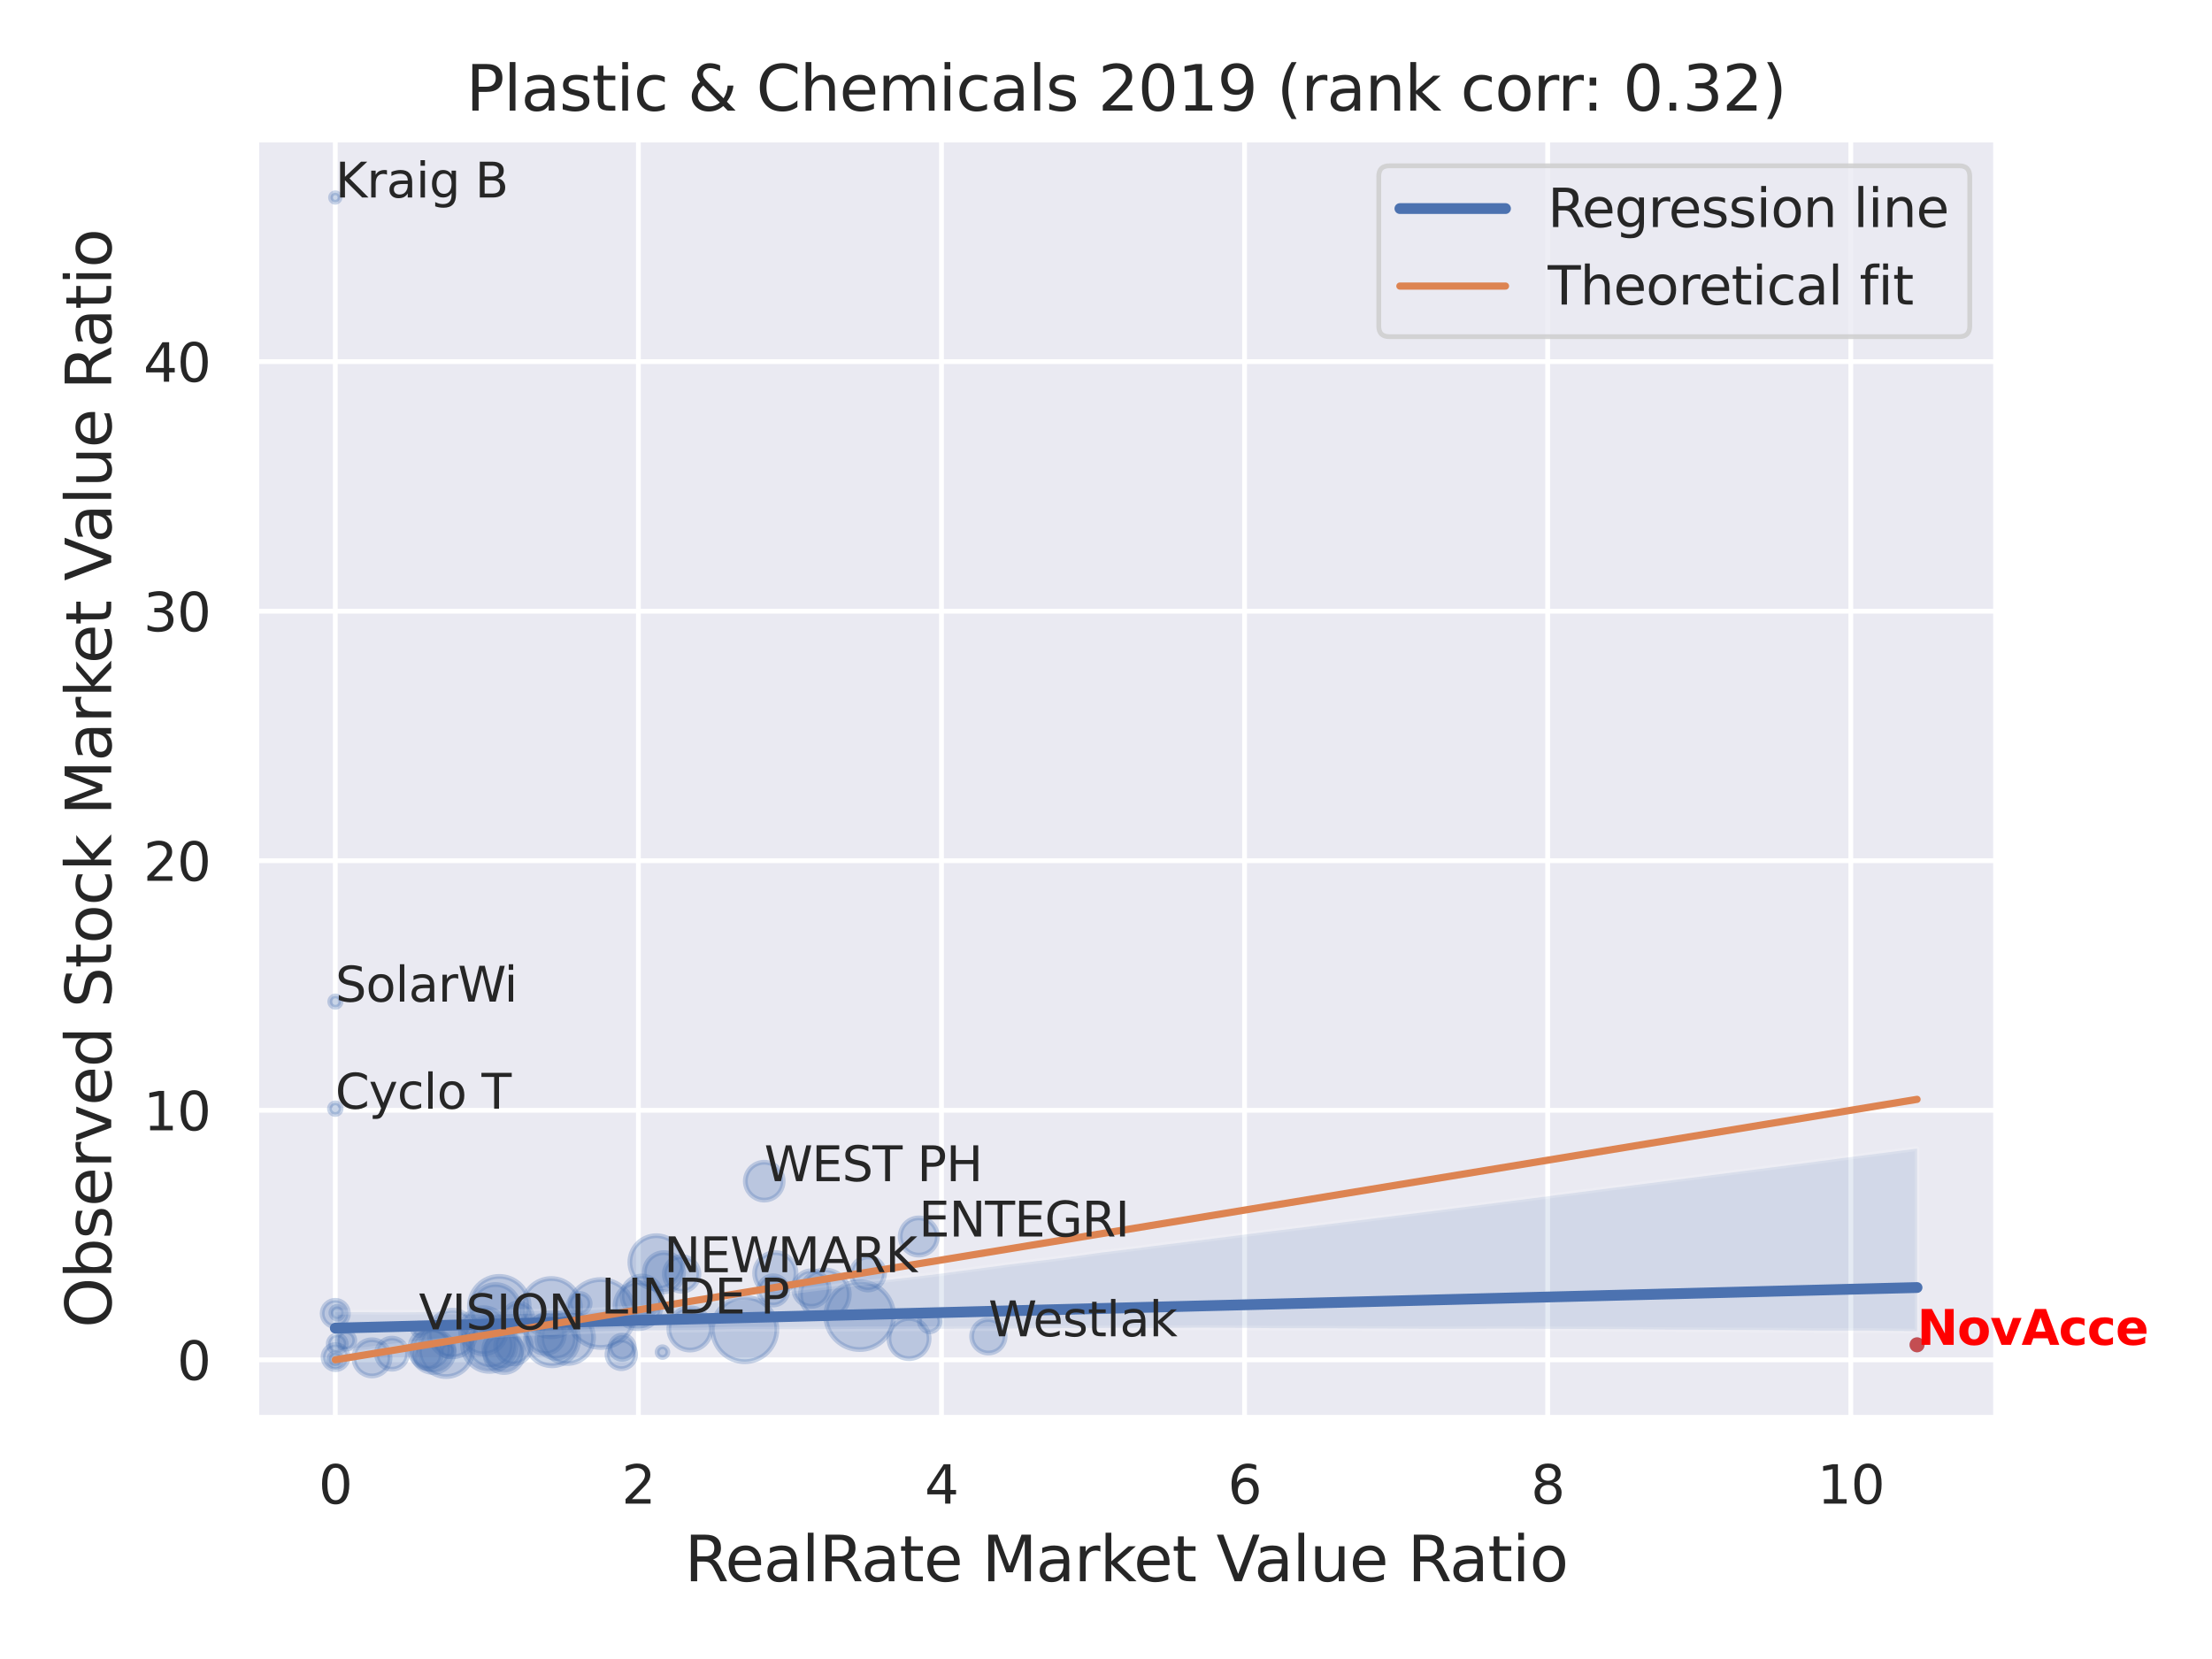 <?xml version="1.0" encoding="utf-8" standalone="no"?>
<!DOCTYPE svg PUBLIC "-//W3C//DTD SVG 1.1//EN"
  "http://www.w3.org/Graphics/SVG/1.1/DTD/svg11.dtd">
<svg xmlns:xlink="http://www.w3.org/1999/xlink" width="460.8pt" height="345.6pt" viewBox="0 0 460.8 345.6" xmlns="http://www.w3.org/2000/svg" version="1.1">
 <defs>
  <style type="text/css">*{stroke-linejoin: round; stroke-linecap: butt}</style>
 </defs>
 <g id="figure_1">
  <g id="patch_1">
   <path d="M 0 345.6 
L 460.8 345.6 
L 460.8 0 
L 0 0 
z
" style="fill: #ffffff"/>
  </g>
  <g id="axes_1">
   <g id="patch_2">
    <path d="M 53.37 295.38 
L 415.833 295.38 
L 415.833 29.04 
L 53.37 29.04 
z
" style="fill: #eaeaf2"/>
   </g>
   <g id="matplotlib.axis_1">
    <g id="xtick_1">
     <g id="line2d_1">
      <path d="M 69.846 295.38 
L 69.846 29.04 
" clip-path="url(#p8e1eec0fbc)" style="fill: none; stroke: #ffffff; stroke-linecap: round"/>
     </g>
     <g id="text_1">
      <!-- 0 -->
      <g style="fill: #262626" transform="translate(66.346 313.238) scale(0.11 -0.11)">
       <defs>
        <path id="DejaVuSans-30" d="M 2034 4250 
Q 1547 4250 1301 3770 
Q 1056 3291 1056 2328 
Q 1056 1369 1301 889 
Q 1547 409 2034 409 
Q 2525 409 2770 889 
Q 3016 1369 3016 2328 
Q 3016 3291 2770 3770 
Q 2525 4250 2034 4250 
z
M 2034 4750 
Q 2819 4750 3233 4129 
Q 3647 3509 3647 2328 
Q 3647 1150 3233 529 
Q 2819 -91 2034 -91 
Q 1250 -91 836 529 
Q 422 1150 422 2328 
Q 422 3509 836 4129 
Q 1250 4750 2034 4750 
z
" transform="scale(0.016)"/>
       </defs>
       <use xlink:href="#DejaVuSans-30"/>
      </g>
     </g>
    </g>
    <g id="xtick_2">
     <g id="line2d_2">
      <path d="M 132.987 295.38 
L 132.987 29.04 
" clip-path="url(#p8e1eec0fbc)" style="fill: none; stroke: #ffffff; stroke-linecap: round"/>
     </g>
     <g id="text_2">
      <!-- 2 -->
      <g style="fill: #262626" transform="translate(129.488 313.238) scale(0.11 -0.11)">
       <defs>
        <path id="DejaVuSans-32" d="M 1228 531 
L 3431 531 
L 3431 0 
L 469 0 
L 469 531 
Q 828 903 1448 1529 
Q 2069 2156 2228 2338 
Q 2531 2678 2651 2914 
Q 2772 3150 2772 3378 
Q 2772 3750 2511 3984 
Q 2250 4219 1831 4219 
Q 1534 4219 1204 4116 
Q 875 4013 500 3803 
L 500 4441 
Q 881 4594 1212 4672 
Q 1544 4750 1819 4750 
Q 2544 4750 2975 4387 
Q 3406 4025 3406 3419 
Q 3406 3131 3298 2873 
Q 3191 2616 2906 2266 
Q 2828 2175 2409 1742 
Q 1991 1309 1228 531 
z
" transform="scale(0.016)"/>
       </defs>
       <use xlink:href="#DejaVuSans-32"/>
      </g>
     </g>
    </g>
    <g id="xtick_3">
     <g id="line2d_3">
      <path d="M 196.129 295.38 
L 196.129 29.04 
" clip-path="url(#p8e1eec0fbc)" style="fill: none; stroke: #ffffff; stroke-linecap: round"/>
     </g>
     <g id="text_3">
      <!-- 4 -->
      <g style="fill: #262626" transform="translate(192.629 313.238) scale(0.11 -0.11)">
       <defs>
        <path id="DejaVuSans-34" d="M 2419 4116 
L 825 1625 
L 2419 1625 
L 2419 4116 
z
M 2253 4666 
L 3047 4666 
L 3047 1625 
L 3713 1625 
L 3713 1100 
L 3047 1100 
L 3047 0 
L 2419 0 
L 2419 1100 
L 313 1100 
L 313 1709 
L 2253 4666 
z
" transform="scale(0.016)"/>
       </defs>
       <use xlink:href="#DejaVuSans-34"/>
      </g>
     </g>
    </g>
    <g id="xtick_4">
     <g id="line2d_4">
      <path d="M 259.27 295.38 
L 259.27 29.04 
" clip-path="url(#p8e1eec0fbc)" style="fill: none; stroke: #ffffff; stroke-linecap: round"/>
     </g>
     <g id="text_4">
      <!-- 6 -->
      <g style="fill: #262626" transform="translate(255.771 313.238) scale(0.11 -0.11)">
       <defs>
        <path id="DejaVuSans-36" d="M 2113 2584 
Q 1688 2584 1439 2293 
Q 1191 2003 1191 1497 
Q 1191 994 1439 701 
Q 1688 409 2113 409 
Q 2538 409 2786 701 
Q 3034 994 3034 1497 
Q 3034 2003 2786 2293 
Q 2538 2584 2113 2584 
z
M 3366 4563 
L 3366 3988 
Q 3128 4100 2886 4159 
Q 2644 4219 2406 4219 
Q 1781 4219 1451 3797 
Q 1122 3375 1075 2522 
Q 1259 2794 1537 2939 
Q 1816 3084 2150 3084 
Q 2853 3084 3261 2657 
Q 3669 2231 3669 1497 
Q 3669 778 3244 343 
Q 2819 -91 2113 -91 
Q 1303 -91 875 529 
Q 447 1150 447 2328 
Q 447 3434 972 4092 
Q 1497 4750 2381 4750 
Q 2619 4750 2861 4703 
Q 3103 4656 3366 4563 
z
" transform="scale(0.016)"/>
       </defs>
       <use xlink:href="#DejaVuSans-36"/>
      </g>
     </g>
    </g>
    <g id="xtick_5">
     <g id="line2d_5">
      <path d="M 322.412 295.38 
L 322.412 29.04 
" clip-path="url(#p8e1eec0fbc)" style="fill: none; stroke: #ffffff; stroke-linecap: round"/>
     </g>
     <g id="text_5">
      <!-- 8 -->
      <g style="fill: #262626" transform="translate(318.912 313.238) scale(0.11 -0.11)">
       <defs>
        <path id="DejaVuSans-38" d="M 2034 2216 
Q 1584 2216 1326 1975 
Q 1069 1734 1069 1313 
Q 1069 891 1326 650 
Q 1584 409 2034 409 
Q 2484 409 2743 651 
Q 3003 894 3003 1313 
Q 3003 1734 2745 1975 
Q 2488 2216 2034 2216 
z
M 1403 2484 
Q 997 2584 770 2862 
Q 544 3141 544 3541 
Q 544 4100 942 4425 
Q 1341 4750 2034 4750 
Q 2731 4750 3128 4425 
Q 3525 4100 3525 3541 
Q 3525 3141 3298 2862 
Q 3072 2584 2669 2484 
Q 3125 2378 3379 2068 
Q 3634 1759 3634 1313 
Q 3634 634 3220 271 
Q 2806 -91 2034 -91 
Q 1263 -91 848 271 
Q 434 634 434 1313 
Q 434 1759 690 2068 
Q 947 2378 1403 2484 
z
M 1172 3481 
Q 1172 3119 1398 2916 
Q 1625 2713 2034 2713 
Q 2441 2713 2670 2916 
Q 2900 3119 2900 3481 
Q 2900 3844 2670 4047 
Q 2441 4250 2034 4250 
Q 1625 4250 1398 4047 
Q 1172 3844 1172 3481 
z
" transform="scale(0.016)"/>
       </defs>
       <use xlink:href="#DejaVuSans-38"/>
      </g>
     </g>
    </g>
    <g id="xtick_6">
     <g id="line2d_6">
      <path d="M 385.553 295.38 
L 385.553 29.04 
" clip-path="url(#p8e1eec0fbc)" style="fill: none; stroke: #ffffff; stroke-linecap: round"/>
     </g>
     <g id="text_6">
      <!-- 10 -->
      <g style="fill: #262626" transform="translate(378.555 313.238) scale(0.11 -0.11)">
       <defs>
        <path id="DejaVuSans-31" d="M 794 531 
L 1825 531 
L 1825 4091 
L 703 3866 
L 703 4441 
L 1819 4666 
L 2450 4666 
L 2450 531 
L 3481 531 
L 3481 0 
L 794 0 
L 794 531 
z
" transform="scale(0.016)"/>
       </defs>
       <use xlink:href="#DejaVuSans-31"/>
       <use xlink:href="#DejaVuSans-30" x="63.623"/>
      </g>
     </g>
    </g>
    <g id="text_7">
     <!-- RealRate Market Value Ratio -->
     <g style="fill: #262626" transform="translate(142.615 329.404) scale(0.13 -0.13)">
      <defs>
       <path id="DejaVuSans-52" d="M 2841 2188 
Q 3044 2119 3236 1894 
Q 3428 1669 3622 1275 
L 4263 0 
L 3584 0 
L 2988 1197 
Q 2756 1666 2539 1819 
Q 2322 1972 1947 1972 
L 1259 1972 
L 1259 0 
L 628 0 
L 628 4666 
L 2053 4666 
Q 2853 4666 3247 4331 
Q 3641 3997 3641 3322 
Q 3641 2881 3436 2590 
Q 3231 2300 2841 2188 
z
M 1259 4147 
L 1259 2491 
L 2053 2491 
Q 2509 2491 2742 2702 
Q 2975 2913 2975 3322 
Q 2975 3731 2742 3939 
Q 2509 4147 2053 4147 
L 1259 4147 
z
" transform="scale(0.016)"/>
       <path id="DejaVuSans-65" d="M 3597 1894 
L 3597 1613 
L 953 1613 
Q 991 1019 1311 708 
Q 1631 397 2203 397 
Q 2534 397 2845 478 
Q 3156 559 3463 722 
L 3463 178 
Q 3153 47 2828 -22 
Q 2503 -91 2169 -91 
Q 1331 -91 842 396 
Q 353 884 353 1716 
Q 353 2575 817 3079 
Q 1281 3584 2069 3584 
Q 2775 3584 3186 3129 
Q 3597 2675 3597 1894 
z
M 3022 2063 
Q 3016 2534 2758 2815 
Q 2500 3097 2075 3097 
Q 1594 3097 1305 2825 
Q 1016 2553 972 2059 
L 3022 2063 
z
" transform="scale(0.016)"/>
       <path id="DejaVuSans-61" d="M 2194 1759 
Q 1497 1759 1228 1600 
Q 959 1441 959 1056 
Q 959 750 1161 570 
Q 1363 391 1709 391 
Q 2188 391 2477 730 
Q 2766 1069 2766 1631 
L 2766 1759 
L 2194 1759 
z
M 3341 1997 
L 3341 0 
L 2766 0 
L 2766 531 
Q 2569 213 2275 61 
Q 1981 -91 1556 -91 
Q 1019 -91 701 211 
Q 384 513 384 1019 
Q 384 1609 779 1909 
Q 1175 2209 1959 2209 
L 2766 2209 
L 2766 2266 
Q 2766 2663 2505 2880 
Q 2244 3097 1772 3097 
Q 1472 3097 1187 3025 
Q 903 2953 641 2809 
L 641 3341 
Q 956 3463 1253 3523 
Q 1550 3584 1831 3584 
Q 2591 3584 2966 3190 
Q 3341 2797 3341 1997 
z
" transform="scale(0.016)"/>
       <path id="DejaVuSans-6c" d="M 603 4863 
L 1178 4863 
L 1178 0 
L 603 0 
L 603 4863 
z
" transform="scale(0.016)"/>
       <path id="DejaVuSans-74" d="M 1172 4494 
L 1172 3500 
L 2356 3500 
L 2356 3053 
L 1172 3053 
L 1172 1153 
Q 1172 725 1289 603 
Q 1406 481 1766 481 
L 2356 481 
L 2356 0 
L 1766 0 
Q 1100 0 847 248 
Q 594 497 594 1153 
L 594 3053 
L 172 3053 
L 172 3500 
L 594 3500 
L 594 4494 
L 1172 4494 
z
" transform="scale(0.016)"/>
       <path id="DejaVuSans-20" transform="scale(0.016)"/>
       <path id="DejaVuSans-4d" d="M 628 4666 
L 1569 4666 
L 2759 1491 
L 3956 4666 
L 4897 4666 
L 4897 0 
L 4281 0 
L 4281 4097 
L 3078 897 
L 2444 897 
L 1241 4097 
L 1241 0 
L 628 0 
L 628 4666 
z
" transform="scale(0.016)"/>
       <path id="DejaVuSans-72" d="M 2631 2963 
Q 2534 3019 2420 3045 
Q 2306 3072 2169 3072 
Q 1681 3072 1420 2755 
Q 1159 2438 1159 1844 
L 1159 0 
L 581 0 
L 581 3500 
L 1159 3500 
L 1159 2956 
Q 1341 3275 1631 3429 
Q 1922 3584 2338 3584 
Q 2397 3584 2469 3576 
Q 2541 3569 2628 3553 
L 2631 2963 
z
" transform="scale(0.016)"/>
       <path id="DejaVuSans-6b" d="M 581 4863 
L 1159 4863 
L 1159 1991 
L 2875 3500 
L 3609 3500 
L 1753 1863 
L 3688 0 
L 2938 0 
L 1159 1709 
L 1159 0 
L 581 0 
L 581 4863 
z
" transform="scale(0.016)"/>
       <path id="DejaVuSans-56" d="M 1831 0 
L 50 4666 
L 709 4666 
L 2188 738 
L 3669 4666 
L 4325 4666 
L 2547 0 
L 1831 0 
z
" transform="scale(0.016)"/>
       <path id="DejaVuSans-75" d="M 544 1381 
L 544 3500 
L 1119 3500 
L 1119 1403 
Q 1119 906 1312 657 
Q 1506 409 1894 409 
Q 2359 409 2629 706 
Q 2900 1003 2900 1516 
L 2900 3500 
L 3475 3500 
L 3475 0 
L 2900 0 
L 2900 538 
Q 2691 219 2414 64 
Q 2138 -91 1772 -91 
Q 1169 -91 856 284 
Q 544 659 544 1381 
z
M 1991 3584 
L 1991 3584 
z
" transform="scale(0.016)"/>
       <path id="DejaVuSans-69" d="M 603 3500 
L 1178 3500 
L 1178 0 
L 603 0 
L 603 3500 
z
M 603 4863 
L 1178 4863 
L 1178 4134 
L 603 4134 
L 603 4863 
z
" transform="scale(0.016)"/>
       <path id="DejaVuSans-6f" d="M 1959 3097 
Q 1497 3097 1228 2736 
Q 959 2375 959 1747 
Q 959 1119 1226 758 
Q 1494 397 1959 397 
Q 2419 397 2687 759 
Q 2956 1122 2956 1747 
Q 2956 2369 2687 2733 
Q 2419 3097 1959 3097 
z
M 1959 3584 
Q 2709 3584 3137 3096 
Q 3566 2609 3566 1747 
Q 3566 888 3137 398 
Q 2709 -91 1959 -91 
Q 1206 -91 779 398 
Q 353 888 353 1747 
Q 353 2609 779 3096 
Q 1206 3584 1959 3584 
z
" transform="scale(0.016)"/>
      </defs>
      <use xlink:href="#DejaVuSans-52"/>
      <use xlink:href="#DejaVuSans-65" x="64.982"/>
      <use xlink:href="#DejaVuSans-61" x="126.506"/>
      <use xlink:href="#DejaVuSans-6c" x="187.785"/>
      <use xlink:href="#DejaVuSans-52" x="215.568"/>
      <use xlink:href="#DejaVuSans-61" x="282.801"/>
      <use xlink:href="#DejaVuSans-74" x="344.08"/>
      <use xlink:href="#DejaVuSans-65" x="383.289"/>
      <use xlink:href="#DejaVuSans-20" x="444.812"/>
      <use xlink:href="#DejaVuSans-4d" x="476.6"/>
      <use xlink:href="#DejaVuSans-61" x="562.879"/>
      <use xlink:href="#DejaVuSans-72" x="624.158"/>
      <use xlink:href="#DejaVuSans-6b" x="665.271"/>
      <use xlink:href="#DejaVuSans-65" x="719.557"/>
      <use xlink:href="#DejaVuSans-74" x="781.08"/>
      <use xlink:href="#DejaVuSans-20" x="820.289"/>
      <use xlink:href="#DejaVuSans-56" x="852.076"/>
      <use xlink:href="#DejaVuSans-61" x="912.734"/>
      <use xlink:href="#DejaVuSans-6c" x="974.014"/>
      <use xlink:href="#DejaVuSans-75" x="1001.797"/>
      <use xlink:href="#DejaVuSans-65" x="1065.176"/>
      <use xlink:href="#DejaVuSans-20" x="1126.699"/>
      <use xlink:href="#DejaVuSans-52" x="1158.486"/>
      <use xlink:href="#DejaVuSans-61" x="1225.719"/>
      <use xlink:href="#DejaVuSans-74" x="1286.998"/>
      <use xlink:href="#DejaVuSans-69" x="1326.207"/>
      <use xlink:href="#DejaVuSans-6f" x="1353.99"/>
     </g>
    </g>
   </g>
   <g id="matplotlib.axis_2">
    <g id="ytick_1">
     <g id="line2d_7">
      <path d="M 53.37 283.274 
L 415.833 283.274 
" clip-path="url(#p8e1eec0fbc)" style="fill: none; stroke: #ffffff; stroke-linecap: round"/>
     </g>
     <g id="text_8">
      <!-- 0 -->
      <g style="fill: #262626" transform="translate(36.871 287.453) scale(0.11 -0.11)">
       <use xlink:href="#DejaVuSans-30"/>
      </g>
     </g>
    </g>
    <g id="ytick_2">
     <g id="line2d_8">
      <path d="M 53.37 231.288 
L 415.833 231.288 
" clip-path="url(#p8e1eec0fbc)" style="fill: none; stroke: #ffffff; stroke-linecap: round"/>
     </g>
     <g id="text_9">
      <!-- 10 -->
      <g style="fill: #262626" transform="translate(29.872 235.467) scale(0.11 -0.11)">
       <use xlink:href="#DejaVuSans-31"/>
       <use xlink:href="#DejaVuSans-30" x="63.623"/>
      </g>
     </g>
    </g>
    <g id="ytick_3">
     <g id="line2d_9">
      <path d="M 53.37 179.303 
L 415.833 179.303 
" clip-path="url(#p8e1eec0fbc)" style="fill: none; stroke: #ffffff; stroke-linecap: round"/>
     </g>
     <g id="text_10">
      <!-- 20 -->
      <g style="fill: #262626" transform="translate(29.872 183.482) scale(0.11 -0.11)">
       <use xlink:href="#DejaVuSans-32"/>
       <use xlink:href="#DejaVuSans-30" x="63.623"/>
      </g>
     </g>
    </g>
    <g id="ytick_4">
     <g id="line2d_10">
      <path d="M 53.37 127.318 
L 415.833 127.318 
" clip-path="url(#p8e1eec0fbc)" style="fill: none; stroke: #ffffff; stroke-linecap: round"/>
     </g>
     <g id="text_11">
      <!-- 30 -->
      <g style="fill: #262626" transform="translate(29.872 131.497) scale(0.11 -0.11)">
       <defs>
        <path id="DejaVuSans-33" d="M 2597 2516 
Q 3050 2419 3304 2112 
Q 3559 1806 3559 1356 
Q 3559 666 3084 287 
Q 2609 -91 1734 -91 
Q 1441 -91 1130 -33 
Q 819 25 488 141 
L 488 750 
Q 750 597 1062 519 
Q 1375 441 1716 441 
Q 2309 441 2620 675 
Q 2931 909 2931 1356 
Q 2931 1769 2642 2001 
Q 2353 2234 1838 2234 
L 1294 2234 
L 1294 2753 
L 1863 2753 
Q 2328 2753 2575 2939 
Q 2822 3125 2822 3475 
Q 2822 3834 2567 4026 
Q 2313 4219 1838 4219 
Q 1578 4219 1281 4162 
Q 984 4106 628 3988 
L 628 4550 
Q 988 4650 1302 4700 
Q 1616 4750 1894 4750 
Q 2613 4750 3031 4423 
Q 3450 4097 3450 3541 
Q 3450 3153 3228 2886 
Q 3006 2619 2597 2516 
z
" transform="scale(0.016)"/>
       </defs>
       <use xlink:href="#DejaVuSans-33"/>
       <use xlink:href="#DejaVuSans-30" x="63.623"/>
      </g>
     </g>
    </g>
    <g id="ytick_5">
     <g id="line2d_11">
      <path d="M 53.37 75.332 
L 415.833 75.332 
" clip-path="url(#p8e1eec0fbc)" style="fill: none; stroke: #ffffff; stroke-linecap: round"/>
     </g>
     <g id="text_12">
      <!-- 40 -->
      <g style="fill: #262626" transform="translate(29.872 79.512) scale(0.11 -0.11)">
       <use xlink:href="#DejaVuSans-34"/>
       <use xlink:href="#DejaVuSans-30" x="63.623"/>
      </g>
     </g>
    </g>
    <g id="text_13">
     <!-- Observed Stock Market Value Ratio -->
     <g style="fill: #262626" transform="translate(23.169 276.612) rotate(-90) scale(0.13 -0.13)">
      <defs>
       <path id="DejaVuSans-4f" d="M 2522 4238 
Q 1834 4238 1429 3725 
Q 1025 3213 1025 2328 
Q 1025 1447 1429 934 
Q 1834 422 2522 422 
Q 3209 422 3611 934 
Q 4013 1447 4013 2328 
Q 4013 3213 3611 3725 
Q 3209 4238 2522 4238 
z
M 2522 4750 
Q 3503 4750 4090 4092 
Q 4678 3434 4678 2328 
Q 4678 1225 4090 567 
Q 3503 -91 2522 -91 
Q 1538 -91 948 565 
Q 359 1222 359 2328 
Q 359 3434 948 4092 
Q 1538 4750 2522 4750 
z
" transform="scale(0.016)"/>
       <path id="DejaVuSans-62" d="M 3116 1747 
Q 3116 2381 2855 2742 
Q 2594 3103 2138 3103 
Q 1681 3103 1420 2742 
Q 1159 2381 1159 1747 
Q 1159 1113 1420 752 
Q 1681 391 2138 391 
Q 2594 391 2855 752 
Q 3116 1113 3116 1747 
z
M 1159 2969 
Q 1341 3281 1617 3432 
Q 1894 3584 2278 3584 
Q 2916 3584 3314 3078 
Q 3713 2572 3713 1747 
Q 3713 922 3314 415 
Q 2916 -91 2278 -91 
Q 1894 -91 1617 61 
Q 1341 213 1159 525 
L 1159 0 
L 581 0 
L 581 4863 
L 1159 4863 
L 1159 2969 
z
" transform="scale(0.016)"/>
       <path id="DejaVuSans-73" d="M 2834 3397 
L 2834 2853 
Q 2591 2978 2328 3040 
Q 2066 3103 1784 3103 
Q 1356 3103 1142 2972 
Q 928 2841 928 2578 
Q 928 2378 1081 2264 
Q 1234 2150 1697 2047 
L 1894 2003 
Q 2506 1872 2764 1633 
Q 3022 1394 3022 966 
Q 3022 478 2636 193 
Q 2250 -91 1575 -91 
Q 1294 -91 989 -36 
Q 684 19 347 128 
L 347 722 
Q 666 556 975 473 
Q 1284 391 1588 391 
Q 1994 391 2212 530 
Q 2431 669 2431 922 
Q 2431 1156 2273 1281 
Q 2116 1406 1581 1522 
L 1381 1569 
Q 847 1681 609 1914 
Q 372 2147 372 2553 
Q 372 3047 722 3315 
Q 1072 3584 1716 3584 
Q 2034 3584 2315 3537 
Q 2597 3491 2834 3397 
z
" transform="scale(0.016)"/>
       <path id="DejaVuSans-76" d="M 191 3500 
L 800 3500 
L 1894 563 
L 2988 3500 
L 3597 3500 
L 2284 0 
L 1503 0 
L 191 3500 
z
" transform="scale(0.016)"/>
       <path id="DejaVuSans-64" d="M 2906 2969 
L 2906 4863 
L 3481 4863 
L 3481 0 
L 2906 0 
L 2906 525 
Q 2725 213 2448 61 
Q 2172 -91 1784 -91 
Q 1150 -91 751 415 
Q 353 922 353 1747 
Q 353 2572 751 3078 
Q 1150 3584 1784 3584 
Q 2172 3584 2448 3432 
Q 2725 3281 2906 2969 
z
M 947 1747 
Q 947 1113 1208 752 
Q 1469 391 1925 391 
Q 2381 391 2643 752 
Q 2906 1113 2906 1747 
Q 2906 2381 2643 2742 
Q 2381 3103 1925 3103 
Q 1469 3103 1208 2742 
Q 947 2381 947 1747 
z
" transform="scale(0.016)"/>
       <path id="DejaVuSans-53" d="M 3425 4513 
L 3425 3897 
Q 3066 4069 2747 4153 
Q 2428 4238 2131 4238 
Q 1616 4238 1336 4038 
Q 1056 3838 1056 3469 
Q 1056 3159 1242 3001 
Q 1428 2844 1947 2747 
L 2328 2669 
Q 3034 2534 3370 2195 
Q 3706 1856 3706 1288 
Q 3706 609 3251 259 
Q 2797 -91 1919 -91 
Q 1588 -91 1214 -16 
Q 841 59 441 206 
L 441 856 
Q 825 641 1194 531 
Q 1563 422 1919 422 
Q 2459 422 2753 634 
Q 3047 847 3047 1241 
Q 3047 1584 2836 1778 
Q 2625 1972 2144 2069 
L 1759 2144 
Q 1053 2284 737 2584 
Q 422 2884 422 3419 
Q 422 4038 858 4394 
Q 1294 4750 2059 4750 
Q 2388 4750 2728 4690 
Q 3069 4631 3425 4513 
z
" transform="scale(0.016)"/>
       <path id="DejaVuSans-63" d="M 3122 3366 
L 3122 2828 
Q 2878 2963 2633 3030 
Q 2388 3097 2138 3097 
Q 1578 3097 1268 2742 
Q 959 2388 959 1747 
Q 959 1106 1268 751 
Q 1578 397 2138 397 
Q 2388 397 2633 464 
Q 2878 531 3122 666 
L 3122 134 
Q 2881 22 2623 -34 
Q 2366 -91 2075 -91 
Q 1284 -91 818 406 
Q 353 903 353 1747 
Q 353 2603 823 3093 
Q 1294 3584 2113 3584 
Q 2378 3584 2631 3529 
Q 2884 3475 3122 3366 
z
" transform="scale(0.016)"/>
      </defs>
      <use xlink:href="#DejaVuSans-4f"/>
      <use xlink:href="#DejaVuSans-62" x="78.711"/>
      <use xlink:href="#DejaVuSans-73" x="142.188"/>
      <use xlink:href="#DejaVuSans-65" x="194.287"/>
      <use xlink:href="#DejaVuSans-72" x="255.811"/>
      <use xlink:href="#DejaVuSans-76" x="296.924"/>
      <use xlink:href="#DejaVuSans-65" x="356.104"/>
      <use xlink:href="#DejaVuSans-64" x="417.627"/>
      <use xlink:href="#DejaVuSans-20" x="481.104"/>
      <use xlink:href="#DejaVuSans-53" x="512.891"/>
      <use xlink:href="#DejaVuSans-74" x="576.367"/>
      <use xlink:href="#DejaVuSans-6f" x="615.576"/>
      <use xlink:href="#DejaVuSans-63" x="676.758"/>
      <use xlink:href="#DejaVuSans-6b" x="731.738"/>
      <use xlink:href="#DejaVuSans-20" x="789.648"/>
      <use xlink:href="#DejaVuSans-4d" x="821.436"/>
      <use xlink:href="#DejaVuSans-61" x="907.715"/>
      <use xlink:href="#DejaVuSans-72" x="968.994"/>
      <use xlink:href="#DejaVuSans-6b" x="1010.107"/>
      <use xlink:href="#DejaVuSans-65" x="1064.393"/>
      <use xlink:href="#DejaVuSans-74" x="1125.916"/>
      <use xlink:href="#DejaVuSans-20" x="1165.125"/>
      <use xlink:href="#DejaVuSans-56" x="1196.912"/>
      <use xlink:href="#DejaVuSans-61" x="1257.57"/>
      <use xlink:href="#DejaVuSans-6c" x="1318.85"/>
      <use xlink:href="#DejaVuSans-75" x="1346.633"/>
      <use xlink:href="#DejaVuSans-65" x="1410.012"/>
      <use xlink:href="#DejaVuSans-20" x="1471.535"/>
      <use xlink:href="#DejaVuSans-52" x="1503.322"/>
      <use xlink:href="#DejaVuSans-61" x="1570.555"/>
      <use xlink:href="#DejaVuSans-74" x="1631.834"/>
      <use xlink:href="#DejaVuSans-69" x="1671.043"/>
      <use xlink:href="#DejaVuSans-6f" x="1698.826"/>
     </g>
    </g>
   </g>
   <g id="PathCollection_1">
    <path d="M 136.735 268.465 
C 138.2 268.465 139.606 267.883 140.642 266.846 
C 141.678 265.81 142.26 264.405 142.26 262.939 
C 142.26 261.474 141.678 260.068 140.642 259.032 
C 139.606 257.996 138.2 257.414 136.735 257.414 
C 135.269 257.414 133.864 257.996 132.827 259.032 
C 131.791 260.068 131.209 261.474 131.209 262.939 
C 131.209 264.405 131.791 265.81 132.827 266.846 
C 133.864 267.883 135.269 268.465 136.735 268.465 
z
" clip-path="url(#p8e1eec0fbc)" style="fill: #4c72b0; fill-opacity: 0.3; stroke: #4c72b0; stroke-opacity: 0.3"/>
    <path d="M 141.999 268.996 
C 142.955 268.996 143.872 268.617 144.549 267.94 
C 145.225 267.264 145.604 266.347 145.604 265.391 
C 145.604 264.435 145.225 263.518 144.549 262.842 
C 143.872 262.166 142.955 261.786 141.999 261.786 
C 141.043 261.786 140.126 262.166 139.45 262.842 
C 138.774 263.518 138.394 264.435 138.394 265.391 
C 138.394 266.347 138.774 267.264 139.45 267.94 
C 140.126 268.617 141.043 268.996 141.999 268.996 
z
" clip-path="url(#p8e1eec0fbc)" style="fill: #4c72b0; fill-opacity: 0.3; stroke: #4c72b0; stroke-opacity: 0.3"/>
    <path d="M 104.017 278.337 
C 105.667 278.337 107.25 277.681 108.417 276.515 
C 109.584 275.348 110.239 273.765 110.239 272.115 
C 110.239 270.465 109.584 268.882 108.417 267.716 
C 107.25 266.549 105.667 265.893 104.017 265.893 
C 102.367 265.893 100.784 266.549 99.618 267.716 
C 98.451 268.882 97.795 270.465 97.795 272.115 
C 97.795 273.765 98.451 275.348 99.618 276.515 
C 100.784 277.681 102.367 278.337 104.017 278.337 
z
" clip-path="url(#p8e1eec0fbc)" style="fill: #4c72b0; fill-opacity: 0.3; stroke: #4c72b0; stroke-opacity: 0.3"/>
    <path d="M 72.088 281.046 
C 72.571 281.046 73.035 280.854 73.376 280.512 
C 73.718 280.171 73.91 279.707 73.91 279.224 
C 73.91 278.741 73.718 278.278 73.376 277.936 
C 73.035 277.594 72.571 277.402 72.088 277.402 
C 71.605 277.402 71.142 277.594 70.8 277.936 
C 70.459 278.278 70.267 278.741 70.267 279.224 
C 70.267 279.707 70.459 280.171 70.8 280.512 
C 71.142 280.854 71.605 281.046 72.088 281.046 
z
" clip-path="url(#p8e1eec0fbc)" style="fill: #4c72b0; fill-opacity: 0.3; stroke: #4c72b0; stroke-opacity: 0.3"/>
    <path d="M 105.021 285.923 
C 106.096 285.923 107.128 285.496 107.889 284.735 
C 108.649 283.974 109.076 282.943 109.076 281.867 
C 109.076 280.792 108.649 279.76 107.889 279 
C 107.128 278.239 106.096 277.812 105.021 277.812 
C 103.945 277.812 102.914 278.239 102.153 279 
C 101.393 279.76 100.965 280.792 100.965 281.867 
C 100.965 282.943 101.393 283.974 102.153 284.735 
C 102.914 285.496 103.945 285.923 105.021 285.923 
z
" clip-path="url(#p8e1eec0fbc)" style="fill: #4c72b0; fill-opacity: 0.3; stroke: #4c72b0; stroke-opacity: 0.3"/>
    <path d="M 129.429 285.119 
C 130.219 285.119 130.978 284.805 131.536 284.246 
C 132.095 283.687 132.409 282.929 132.409 282.139 
C 132.409 281.348 132.095 280.59 131.536 280.031 
C 130.978 279.472 130.219 279.158 129.429 279.158 
C 128.638 279.158 127.88 279.472 127.321 280.031 
C 126.762 280.59 126.448 281.348 126.448 282.139 
C 126.448 282.929 126.762 283.687 127.321 284.246 
C 127.88 284.805 128.638 285.119 129.429 285.119 
z
" clip-path="url(#p8e1eec0fbc)" style="fill: #4c72b0; fill-opacity: 0.3; stroke: #4c72b0; stroke-opacity: 0.3"/>
    <path d="M 161.089 271.861 
C 161.897 271.861 162.672 271.54 163.243 270.969 
C 163.814 270.398 164.135 269.623 164.135 268.815 
C 164.135 268.007 163.814 267.233 163.243 266.661 
C 162.672 266.09 161.897 265.769 161.089 265.769 
C 160.281 265.769 159.506 266.09 158.935 266.661 
C 158.364 267.233 158.043 268.007 158.043 268.815 
C 158.043 269.623 158.364 270.398 158.935 270.969 
C 159.506 271.54 160.281 271.861 161.089 271.861 
z
" clip-path="url(#p8e1eec0fbc)" style="fill: #4c72b0; fill-opacity: 0.3; stroke: #4c72b0; stroke-opacity: 0.3"/>
    <path d="M 129.609 283.183 
C 130.281 283.183 130.924 282.916 131.399 282.441 
C 131.874 281.967 132.14 281.323 132.14 280.651 
C 132.14 279.98 131.874 279.336 131.399 278.862 
C 130.924 278.387 130.281 278.12 129.609 278.12 
C 128.938 278.12 128.294 278.387 127.82 278.862 
C 127.345 279.336 127.078 279.98 127.078 280.651 
C 127.078 281.323 127.345 281.967 127.82 282.441 
C 128.294 282.916 128.938 283.183 129.609 283.183 
z
" clip-path="url(#p8e1eec0fbc)" style="fill: #4c72b0; fill-opacity: 0.3; stroke: #4c72b0; stroke-opacity: 0.3"/>
    <path d="M 114.85 278.472 
C 116.459 278.472 118.001 277.833 119.139 276.695 
C 120.276 275.558 120.915 274.015 120.915 272.407 
C 120.915 270.799 120.276 269.256 119.139 268.119 
C 118.001 266.981 116.459 266.342 114.85 266.342 
C 113.242 266.342 111.699 266.981 110.562 268.119 
C 109.424 269.256 108.785 270.799 108.785 272.407 
C 108.785 274.015 109.424 275.558 110.562 276.695 
C 111.699 277.833 113.242 278.472 114.85 278.472 
z
" clip-path="url(#p8e1eec0fbc)" style="fill: #4c72b0; fill-opacity: 0.3; stroke: #4c72b0; stroke-opacity: 0.3"/>
    <path d="M 180.812 268.73 
C 181.725 268.73 182.601 268.367 183.246 267.722 
C 183.892 267.076 184.254 266.201 184.254 265.288 
C 184.254 264.375 183.892 263.499 183.246 262.854 
C 182.601 262.209 181.725 261.846 180.812 261.846 
C 179.9 261.846 179.024 262.209 178.379 262.854 
C 177.733 263.499 177.371 264.375 177.371 265.288 
C 177.371 266.201 177.733 267.076 178.379 267.722 
C 179.024 268.367 179.9 268.73 180.812 268.73 
z
" clip-path="url(#p8e1eec0fbc)" style="fill: #4c72b0; fill-opacity: 0.3; stroke: #4c72b0; stroke-opacity: 0.3"/>
    <path d="M 159.21 250.002 
C 160.256 250.002 161.26 249.587 162 248.847 
C 162.739 248.107 163.155 247.103 163.155 246.057 
C 163.155 245.01 162.739 244.007 162 243.267 
C 161.26 242.527 160.256 242.111 159.21 242.111 
C 158.163 242.111 157.159 242.527 156.42 243.267 
C 155.68 244.007 155.264 245.01 155.264 246.057 
C 155.264 247.103 155.68 248.107 156.42 248.847 
C 157.159 249.587 158.163 250.002 159.21 250.002 
z
" clip-path="url(#p8e1eec0fbc)" style="fill: #4c72b0; fill-opacity: 0.3; stroke: #4c72b0; stroke-opacity: 0.3"/>
    <path d="M 103.224 277.516 
C 104.541 277.516 105.803 276.993 106.734 276.062 
C 107.665 275.132 108.188 273.869 108.188 272.553 
C 108.188 271.237 107.665 269.974 106.734 269.043 
C 105.803 268.112 104.541 267.589 103.224 267.589 
C 101.908 267.589 100.646 268.112 99.715 269.043 
C 98.784 269.974 98.261 271.237 98.261 272.553 
C 98.261 273.869 98.784 275.132 99.715 276.062 
C 100.646 276.993 101.908 277.516 103.224 277.516 
z
" clip-path="url(#p8e1eec0fbc)" style="fill: #4c72b0; fill-opacity: 0.3; stroke: #4c72b0; stroke-opacity: 0.3"/>
    <path d="M 169.028 272.127 
C 170.009 272.127 170.951 271.737 171.645 271.043 
C 172.339 270.349 172.729 269.408 172.729 268.426 
C 172.729 267.444 172.339 266.503 171.645 265.809 
C 170.951 265.115 170.009 264.725 169.028 264.725 
C 168.046 264.725 167.105 265.115 166.41 265.809 
C 165.716 266.503 165.326 267.444 165.326 268.426 
C 165.326 269.408 165.716 270.349 166.41 271.043 
C 167.105 271.737 168.046 272.127 169.028 272.127 
z
" clip-path="url(#p8e1eec0fbc)" style="fill: #4c72b0; fill-opacity: 0.3; stroke: #4c72b0; stroke-opacity: 0.3"/>
    <path d="M 70.26 274.79 
C 70.612 274.79 70.95 274.65 71.2 274.401 
C 71.449 274.151 71.589 273.813 71.589 273.461 
C 71.589 273.108 71.449 272.77 71.2 272.521 
C 70.95 272.272 70.612 272.132 70.26 272.132 
C 69.907 272.132 69.569 272.272 69.32 272.521 
C 69.071 272.77 68.931 273.108 68.931 273.461 
C 68.931 273.813 69.071 274.151 69.32 274.401 
C 69.569 274.65 69.907 274.79 70.26 274.79 
z
" clip-path="url(#p8e1eec0fbc)" style="fill: #4c72b0; fill-opacity: 0.3; stroke: #4c72b0; stroke-opacity: 0.3"/>
    <path d="M 133.725 274.139 
C 134.828 274.139 135.886 273.701 136.666 272.921 
C 137.446 272.141 137.884 271.083 137.884 269.98 
C 137.884 268.877 137.446 267.819 136.666 267.039 
C 135.886 266.259 134.828 265.82 133.725 265.82 
C 132.622 265.82 131.564 266.259 130.784 267.039 
C 130.004 267.819 129.566 268.877 129.566 269.98 
C 129.566 271.083 130.004 272.141 130.784 272.921 
C 131.564 273.701 132.622 274.139 133.725 274.139 
z
" clip-path="url(#p8e1eec0fbc)" style="fill: #4c72b0; fill-opacity: 0.3; stroke: #4c72b0; stroke-opacity: 0.3"/>
    <path d="M 69.91 285.323 
C 70.603 285.323 71.268 285.047 71.758 284.557 
C 72.248 284.067 72.524 283.402 72.524 282.709 
C 72.524 282.016 72.248 281.351 71.758 280.861 
C 71.268 280.371 70.603 280.096 69.91 280.096 
C 69.217 280.096 68.552 280.371 68.062 280.861 
C 67.572 281.351 67.297 282.016 67.297 282.709 
C 67.297 283.402 67.572 284.067 68.062 284.557 
C 68.552 285.047 69.217 285.323 69.91 285.323 
z
" clip-path="url(#p8e1eec0fbc)" style="fill: #4c72b0; fill-opacity: 0.3; stroke: #4c72b0; stroke-opacity: 0.3"/>
    <path d="M 77.486 286.635 
C 78.485 286.635 79.444 286.238 80.151 285.531 
C 80.858 284.824 81.255 283.866 81.255 282.866 
C 81.255 281.866 80.858 280.908 80.151 280.201 
C 79.444 279.494 78.485 279.097 77.486 279.097 
C 76.486 279.097 75.527 279.494 74.821 280.201 
C 74.114 280.908 73.717 281.866 73.717 282.866 
C 73.717 283.866 74.114 284.824 74.821 285.531 
C 75.527 286.238 76.486 286.635 77.486 286.635 
z
" clip-path="url(#p8e1eec0fbc)" style="fill: #4c72b0; fill-opacity: 0.3; stroke: #4c72b0; stroke-opacity: 0.3"/>
    <path d="M 132.931 276.794 
C 134.202 276.794 135.421 276.289 136.319 275.39 
C 137.218 274.492 137.723 273.273 137.723 272.002 
C 137.723 270.732 137.218 269.513 136.319 268.614 
C 135.421 267.716 134.202 267.211 132.931 267.211 
C 131.66 267.211 130.442 267.716 129.543 268.614 
C 128.645 269.513 128.14 270.732 128.14 272.002 
C 128.14 273.273 128.645 274.492 129.543 275.39 
C 130.442 276.289 131.66 276.794 132.931 276.794 
z
" clip-path="url(#p8e1eec0fbc)" style="fill: #4c72b0; fill-opacity: 0.3; stroke: #4c72b0; stroke-opacity: 0.3"/>
    <path d="M 101.961 285.686 
C 103.452 285.686 104.883 285.094 105.937 284.039 
C 106.992 282.985 107.584 281.554 107.584 280.063 
C 107.584 278.571 106.992 277.141 105.937 276.086 
C 104.883 275.032 103.452 274.439 101.961 274.439 
C 100.469 274.439 99.039 275.032 97.984 276.086 
C 96.93 277.141 96.337 278.571 96.337 280.063 
C 96.337 281.554 96.93 282.985 97.984 284.039 
C 99.039 285.094 100.469 285.686 101.961 285.686 
z
" clip-path="url(#p8e1eec0fbc)" style="fill: #4c72b0; fill-opacity: 0.3; stroke: #4c72b0; stroke-opacity: 0.3"/>
    <path d="M 115.855 282.959 
C 116.915 282.959 117.931 282.538 118.68 281.788 
C 119.43 281.039 119.851 280.023 119.851 278.963 
C 119.851 277.904 119.43 276.887 118.68 276.138 
C 117.931 275.389 116.915 274.968 115.855 274.968 
C 114.796 274.968 113.779 275.389 113.03 276.138 
C 112.281 276.887 111.86 277.904 111.86 278.963 
C 111.86 280.023 112.281 281.039 113.03 281.788 
C 113.779 282.538 114.796 282.959 115.855 282.959 
z
" clip-path="url(#p8e1eec0fbc)" style="fill: #4c72b0; fill-opacity: 0.3; stroke: #4c72b0; stroke-opacity: 0.3"/>
    <path d="M 161.516 269.565 
C 162.66 269.565 163.758 269.11 164.567 268.301 
C 165.376 267.492 165.83 266.395 165.83 265.251 
C 165.83 264.107 165.376 263.009 164.567 262.201 
C 163.758 261.392 162.66 260.937 161.516 260.937 
C 160.372 260.937 159.275 261.392 158.466 262.201 
C 157.657 263.009 157.202 264.107 157.202 265.251 
C 157.202 266.395 157.657 267.492 158.466 268.301 
C 159.275 269.11 160.372 269.565 161.516 269.565 
z
" clip-path="url(#p8e1eec0fbc)" style="fill: #4c72b0; fill-opacity: 0.3; stroke: #4c72b0; stroke-opacity: 0.3"/>
    <path d="M 115.017 284.52 
C 116.487 284.52 117.897 283.936 118.937 282.896 
C 119.977 281.857 120.561 280.447 120.561 278.976 
C 120.561 277.506 119.977 276.096 118.937 275.056 
C 117.897 274.017 116.487 273.433 115.017 273.433 
C 113.547 273.433 112.136 274.017 111.097 275.056 
C 110.057 276.096 109.473 277.506 109.473 278.976 
C 109.473 280.447 110.057 281.857 111.097 282.896 
C 112.136 283.936 113.547 284.52 115.017 284.52 
z
" clip-path="url(#p8e1eec0fbc)" style="fill: #4c72b0; fill-opacity: 0.3; stroke: #4c72b0; stroke-opacity: 0.3"/>
    <path d="M 69.846 232.169 
C 70.166 232.169 70.474 232.041 70.701 231.815 
C 70.928 231.588 71.055 231.28 71.055 230.959 
C 71.055 230.638 70.928 230.331 70.701 230.104 
C 70.474 229.877 70.166 229.749 69.846 229.749 
C 69.525 229.749 69.217 229.877 68.99 230.104 
C 68.763 230.331 68.636 230.638 68.636 230.959 
C 68.636 231.28 68.763 231.588 68.99 231.815 
C 69.217 232.041 69.525 232.169 69.846 232.169 
z
" clip-path="url(#p8e1eec0fbc)" style="fill: #4c72b0; fill-opacity: 0.3; stroke: #4c72b0; stroke-opacity: 0.3"/>
    <path d="M 104.739 285.023 
C 105.788 285.023 106.794 284.606 107.536 283.865 
C 108.277 283.123 108.694 282.117 108.694 281.068 
C 108.694 280.019 108.277 279.013 107.536 278.271 
C 106.794 277.53 105.788 277.113 104.739 277.113 
C 103.69 277.113 102.684 277.53 101.942 278.271 
C 101.2 279.013 100.784 280.019 100.784 281.068 
C 100.784 282.117 101.2 283.123 101.942 283.865 
C 102.684 284.606 103.69 285.023 104.739 285.023 
z
" clip-path="url(#p8e1eec0fbc)" style="fill: #4c72b0; fill-opacity: 0.3; stroke: #4c72b0; stroke-opacity: 0.3"/>
    <path d="M 94.253 282.653 
C 95.54 282.653 96.773 282.142 97.683 281.233 
C 98.592 280.323 99.103 279.089 99.103 277.803 
C 99.103 276.517 98.592 275.284 97.683 274.374 
C 96.773 273.465 95.54 272.954 94.253 272.954 
C 92.967 272.954 91.734 273.465 90.824 274.374 
C 89.915 275.284 89.404 276.517 89.404 277.803 
C 89.404 279.089 89.915 280.323 90.824 281.233 
C 91.734 282.142 92.967 282.653 94.253 282.653 
z
" clip-path="url(#p8e1eec0fbc)" style="fill: #4c72b0; fill-opacity: 0.3; stroke: #4c72b0; stroke-opacity: 0.3"/>
    <path d="M 89.179 285.045 
C 89.904 285.045 90.599 284.757 91.112 284.245 
C 91.624 283.732 91.912 283.037 91.912 282.312 
C 91.912 281.587 91.624 280.892 91.112 280.379 
C 90.599 279.866 89.904 279.578 89.179 279.578 
C 88.454 279.578 87.758 279.866 87.246 280.379 
C 86.733 280.892 86.445 281.587 86.445 282.312 
C 86.445 283.037 86.733 283.732 87.246 284.245 
C 87.758 284.757 88.454 285.045 89.179 285.045 
z
" clip-path="url(#p8e1eec0fbc)" style="fill: #4c72b0; fill-opacity: 0.3; stroke: #4c72b0; stroke-opacity: 0.3"/>
    <path d="M 399.357 281.213 
C 399.639 281.213 399.909 281.101 400.108 280.902 
C 400.307 280.702 400.419 280.432 400.419 280.15 
C 400.419 279.869 400.307 279.599 400.108 279.399 
C 399.909 279.2 399.639 279.088 399.357 279.088 
C 399.075 279.088 398.805 279.2 398.606 279.399 
C 398.407 279.599 398.295 279.869 398.295 280.15 
C 398.295 280.432 398.407 280.702 398.606 280.902 
C 398.805 281.101 399.075 281.213 399.357 281.213 
z
" clip-path="url(#p8e1eec0fbc)" style="fill: #4c72b0; fill-opacity: 0.3; stroke: #4c72b0; stroke-opacity: 0.3"/>
    <path d="M 69.874 209.835 
C 70.188 209.835 70.489 209.71 70.711 209.488 
C 70.933 209.266 71.057 208.965 71.057 208.651 
C 71.057 208.338 70.933 208.037 70.711 207.815 
C 70.489 207.593 70.188 207.468 69.874 207.468 
C 69.56 207.468 69.259 207.593 69.037 207.815 
C 68.815 208.037 68.69 208.338 68.69 208.651 
C 68.69 208.965 68.815 209.266 69.037 209.488 
C 69.259 209.71 69.56 209.835 69.874 209.835 
z
" clip-path="url(#p8e1eec0fbc)" style="fill: #4c72b0; fill-opacity: 0.3; stroke: #4c72b0; stroke-opacity: 0.3"/>
    <path d="M 107.945 277.397 
C 108.738 277.397 109.498 277.082 110.058 276.522 
C 110.618 275.962 110.933 275.202 110.933 274.41 
C 110.933 273.618 110.618 272.858 110.058 272.297 
C 109.498 271.737 108.738 271.422 107.945 271.422 
C 107.153 271.422 106.393 271.737 105.833 272.297 
C 105.273 272.858 104.958 273.618 104.958 274.41 
C 104.958 275.202 105.273 275.962 105.833 276.522 
C 106.393 277.082 107.153 277.397 107.945 277.397 
z
" clip-path="url(#p8e1eec0fbc)" style="fill: #4c72b0; fill-opacity: 0.3; stroke: #4c72b0; stroke-opacity: 0.3"/>
    <path d="M 191.402 261.463 
C 192.43 261.463 193.415 261.054 194.142 260.328 
C 194.869 259.601 195.277 258.615 195.277 257.587 
C 195.277 256.56 194.869 255.574 194.142 254.847 
C 193.415 254.12 192.43 253.712 191.402 253.712 
C 190.374 253.712 189.388 254.12 188.662 254.847 
C 187.935 255.574 187.527 256.56 187.527 257.587 
C 187.527 258.615 187.935 259.601 188.662 260.328 
C 189.388 261.054 190.374 261.463 191.402 261.463 
z
" clip-path="url(#p8e1eec0fbc)" style="fill: #4c72b0; fill-opacity: 0.3; stroke: #4c72b0; stroke-opacity: 0.3"/>
    <path d="M 93.251 282.584 
C 93.594 282.584 93.924 282.448 94.167 282.205 
C 94.409 281.962 94.546 281.632 94.546 281.289 
C 94.546 280.946 94.409 280.616 94.167 280.373 
C 93.924 280.13 93.594 279.994 93.251 279.994 
C 92.907 279.994 92.578 280.13 92.335 280.373 
C 92.092 280.616 91.956 280.946 91.956 281.289 
C 91.956 281.632 92.092 281.962 92.335 282.205 
C 92.578 282.448 92.907 282.584 93.251 282.584 
z
" clip-path="url(#p8e1eec0fbc)" style="fill: #4c72b0; fill-opacity: 0.3; stroke: #4c72b0; stroke-opacity: 0.3"/>
    <path d="M 69.846 284.556 
C 70.209 284.556 70.558 284.412 70.815 284.155 
C 71.072 283.898 71.216 283.549 71.216 283.186 
C 71.216 282.822 71.072 282.474 70.815 282.217 
C 70.558 281.96 70.209 281.815 69.846 281.815 
C 69.482 281.815 69.133 281.96 68.876 282.217 
C 68.619 282.474 68.475 282.822 68.475 283.186 
C 68.475 283.549 68.619 283.898 68.876 284.155 
C 69.133 284.412 69.482 284.556 69.846 284.556 
z
" clip-path="url(#p8e1eec0fbc)" style="fill: #4c72b0; fill-opacity: 0.3; stroke: #4c72b0; stroke-opacity: 0.3"/>
    <path d="M 143.736 281.246 
C 144.907 281.246 146.029 280.781 146.857 279.953 
C 147.684 279.126 148.149 278.003 148.149 276.833 
C 148.149 275.663 147.684 274.54 146.857 273.713 
C 146.029 272.885 144.907 272.42 143.736 272.42 
C 142.566 272.42 141.444 272.885 140.616 273.713 
C 139.789 274.54 139.324 275.663 139.324 276.833 
C 139.324 278.003 139.789 279.126 140.616 279.953 
C 141.444 280.781 142.566 281.246 143.736 281.246 
z
" clip-path="url(#p8e1eec0fbc)" style="fill: #4c72b0; fill-opacity: 0.3; stroke: #4c72b0; stroke-opacity: 0.3"/>
    <path d="M 113.633 281.959 
C 114.676 281.959 115.678 281.544 116.416 280.806 
C 117.154 280.068 117.568 279.067 117.568 278.023 
C 117.568 276.979 117.154 275.978 116.416 275.24 
C 115.678 274.502 114.676 274.087 113.633 274.087 
C 112.589 274.087 111.588 274.502 110.85 275.24 
C 110.112 275.978 109.697 276.979 109.697 278.023 
C 109.697 279.067 110.112 280.068 110.85 280.806 
C 111.588 281.544 112.589 281.959 113.633 281.959 
z
" clip-path="url(#p8e1eec0fbc)" style="fill: #4c72b0; fill-opacity: 0.3; stroke: #4c72b0; stroke-opacity: 0.3"/>
    <path d="M 118.245 284.036 
C 119.676 284.036 121.048 283.467 122.06 282.455 
C 123.072 281.443 123.641 280.071 123.641 278.639 
C 123.641 277.208 123.072 275.836 122.06 274.824 
C 121.048 273.812 119.676 273.243 118.245 273.243 
C 116.813 273.243 115.441 273.812 114.429 274.824 
C 113.417 275.836 112.848 277.208 112.848 278.639 
C 112.848 280.071 113.417 281.443 114.429 282.455 
C 115.441 283.467 116.813 284.036 118.245 284.036 
z
" clip-path="url(#p8e1eec0fbc)" style="fill: #4c72b0; fill-opacity: 0.3; stroke: #4c72b0; stroke-opacity: 0.3"/>
    <path d="M 138.312 269.102 
C 139.394 269.102 140.432 268.672 141.197 267.907 
C 141.963 267.142 142.393 266.104 142.393 265.021 
C 142.393 263.939 141.963 262.901 141.197 262.136 
C 140.432 261.37 139.394 260.94 138.312 260.94 
C 137.229 260.94 136.191 261.37 135.426 262.136 
C 134.661 262.901 134.231 263.939 134.231 265.021 
C 134.231 266.104 134.661 267.142 135.426 267.907 
C 136.191 268.672 137.229 269.102 138.312 269.102 
z
" clip-path="url(#p8e1eec0fbc)" style="fill: #4c72b0; fill-opacity: 0.3; stroke: #4c72b0; stroke-opacity: 0.3"/>
    <path d="M 171.841 274.729 
C 173.19 274.729 174.485 274.193 175.439 273.239 
C 176.393 272.285 176.929 270.99 176.929 269.641 
C 176.929 268.291 176.393 266.997 175.439 266.043 
C 174.485 265.088 173.19 264.552 171.841 264.552 
C 170.491 264.552 169.197 265.088 168.243 266.043 
C 167.288 266.997 166.752 268.291 166.752 269.641 
C 166.752 270.99 167.288 272.285 168.243 273.239 
C 169.197 274.193 170.491 274.729 171.841 274.729 
z
" clip-path="url(#p8e1eec0fbc)" style="fill: #4c72b0; fill-opacity: 0.3; stroke: #4c72b0; stroke-opacity: 0.3"/>
    <path d="M 89.525 285.232 
C 90.639 285.232 91.708 284.789 92.496 284.001 
C 93.285 283.213 93.727 282.144 93.727 281.03 
C 93.727 279.915 93.285 278.846 92.496 278.058 
C 91.708 277.27 90.639 276.827 89.525 276.827 
C 88.41 276.827 87.341 277.27 86.553 278.058 
C 85.765 278.846 85.322 279.915 85.322 281.03 
C 85.322 282.144 85.765 283.213 86.553 284.001 
C 87.341 284.789 88.41 285.232 89.525 285.232 
z
" clip-path="url(#p8e1eec0fbc)" style="fill: #4c72b0; fill-opacity: 0.3; stroke: #4c72b0; stroke-opacity: 0.3"/>
    <path d="M 193.672 277.431 
C 194.241 277.431 194.787 277.205 195.19 276.803 
C 195.592 276.4 195.819 275.854 195.819 275.285 
C 195.819 274.715 195.592 274.169 195.19 273.767 
C 194.787 273.364 194.241 273.138 193.672 273.138 
C 193.103 273.138 192.556 273.364 192.154 273.767 
C 191.751 274.169 191.525 274.715 191.525 275.285 
C 191.525 275.854 191.751 276.4 192.154 276.803 
C 192.556 277.205 193.103 277.431 193.672 277.431 
z
" clip-path="url(#p8e1eec0fbc)" style="fill: #4c72b0; fill-opacity: 0.3; stroke: #4c72b0; stroke-opacity: 0.3"/>
    <path d="M 69.846 276.349 
C 70.572 276.349 71.268 276.06 71.781 275.547 
C 72.295 275.034 72.583 274.337 72.583 273.611 
C 72.583 272.885 72.295 272.189 71.781 271.676 
C 71.268 271.162 70.572 270.874 69.846 270.874 
C 69.12 270.874 68.423 271.162 67.91 271.676 
C 67.397 272.189 67.108 272.885 67.108 273.611 
C 67.108 274.337 67.397 275.034 67.91 275.547 
C 68.423 276.06 69.12 276.349 69.846 276.349 
z
" clip-path="url(#p8e1eec0fbc)" style="fill: #4c72b0; fill-opacity: 0.3; stroke: #4c72b0; stroke-opacity: 0.3"/>
    <path d="M 138.01 282.791 
C 138.307 282.791 138.592 282.673 138.802 282.462 
C 139.013 282.252 139.131 281.967 139.131 281.669 
C 139.131 281.372 139.013 281.087 138.802 280.876 
C 138.592 280.666 138.307 280.548 138.01 280.548 
C 137.712 280.548 137.427 280.666 137.217 280.876 
C 137.006 281.087 136.888 281.372 136.888 281.669 
C 136.888 281.967 137.006 282.252 137.217 282.462 
C 137.427 282.673 137.712 282.791 138.01 282.791 
z
" clip-path="url(#p8e1eec0fbc)" style="fill: #4c72b0; fill-opacity: 0.3; stroke: #4c72b0; stroke-opacity: 0.3"/>
    <path d="M 92.938 286.764 
C 94.415 286.764 95.832 286.177 96.877 285.132 
C 97.921 284.088 98.508 282.671 98.508 281.193 
C 98.508 279.716 97.921 278.299 96.877 277.254 
C 95.832 276.21 94.415 275.623 92.938 275.623 
C 91.46 275.623 90.043 276.21 88.999 277.254 
C 87.954 278.299 87.367 279.716 87.367 281.193 
C 87.367 282.671 87.954 284.088 88.999 285.132 
C 90.043 286.177 91.46 286.764 92.938 286.764 
z
" clip-path="url(#p8e1eec0fbc)" style="fill: #4c72b0; fill-opacity: 0.3; stroke: #4c72b0; stroke-opacity: 0.3"/>
    <path d="M 70.254 281.81 
C 70.75 281.81 71.226 281.613 71.577 281.262 
C 71.927 280.912 72.124 280.436 72.124 279.94 
C 72.124 279.444 71.927 278.968 71.577 278.617 
C 71.226 278.267 70.75 278.07 70.254 278.07 
C 69.758 278.07 69.282 278.267 68.932 278.617 
C 68.581 278.968 68.384 279.444 68.384 279.94 
C 68.384 280.436 68.581 280.912 68.932 281.262 
C 69.282 281.613 69.758 281.81 70.254 281.81 
z
" clip-path="url(#p8e1eec0fbc)" style="fill: #4c72b0; fill-opacity: 0.3; stroke: #4c72b0; stroke-opacity: 0.3"/>
    <path d="M 69.846 42.135 
C 70.108 42.135 70.359 42.031 70.545 41.845 
C 70.73 41.66 70.834 41.409 70.834 41.146 
C 70.834 40.884 70.73 40.633 70.545 40.447 
C 70.359 40.262 70.108 40.158 69.846 40.158 
C 69.583 40.158 69.332 40.262 69.146 40.447 
C 68.961 40.633 68.857 40.884 68.857 41.146 
C 68.857 41.409 68.961 41.66 69.146 41.845 
C 69.332 42.031 69.583 42.135 69.846 42.135 
z
" clip-path="url(#p8e1eec0fbc)" style="fill: #4c72b0; fill-opacity: 0.3; stroke: #4c72b0; stroke-opacity: 0.3"/>
    <path d="M 189.368 283.029 
C 190.478 283.029 191.543 282.588 192.328 281.803 
C 193.113 281.018 193.554 279.954 193.554 278.844 
C 193.554 277.733 193.113 276.669 192.328 275.884 
C 191.543 275.099 190.478 274.658 189.368 274.658 
C 188.258 274.658 187.193 275.099 186.408 275.884 
C 185.624 276.669 185.182 277.733 185.182 278.844 
C 185.182 279.954 185.624 281.018 186.408 281.803 
C 187.193 282.588 188.258 283.029 189.368 283.029 
z
" clip-path="url(#p8e1eec0fbc)" style="fill: #4c72b0; fill-opacity: 0.3; stroke: #4c72b0; stroke-opacity: 0.3"/>
    <path d="M 179.095 281.141 
C 180.969 281.141 182.767 280.396 184.093 279.07 
C 185.418 277.745 186.163 275.947 186.163 274.073 
C 186.163 272.198 185.418 270.4 184.093 269.075 
C 182.767 267.749 180.969 267.004 179.095 267.004 
C 177.22 267.004 175.422 267.749 174.097 269.075 
C 172.771 270.4 172.026 272.198 172.026 274.073 
C 172.026 275.947 172.771 277.745 174.097 279.07 
C 175.422 280.396 177.22 281.141 179.095 281.141 
z
" clip-path="url(#p8e1eec0fbc)" style="fill: #4c72b0; fill-opacity: 0.3; stroke: #4c72b0; stroke-opacity: 0.3"/>
    <path d="M 102.146 284.799 
C 103.363 284.799 104.53 284.316 105.391 283.455 
C 106.251 282.595 106.735 281.427 106.735 280.21 
C 106.735 278.993 106.251 277.826 105.391 276.965 
C 104.53 276.105 103.363 275.621 102.146 275.621 
C 100.929 275.621 99.762 276.105 98.901 276.965 
C 98.041 277.826 97.557 278.993 97.557 280.21 
C 97.557 281.427 98.041 282.595 98.901 283.455 
C 99.762 284.316 100.929 284.799 102.146 284.799 
z
" clip-path="url(#p8e1eec0fbc)" style="fill: #4c72b0; fill-opacity: 0.3; stroke: #4c72b0; stroke-opacity: 0.3"/>
    <path d="M 90.215 285.909 
C 91.383 285.909 92.503 285.445 93.329 284.619 
C 94.155 283.793 94.62 282.672 94.62 281.504 
C 94.62 280.336 94.155 279.216 93.329 278.39 
C 92.503 277.564 91.383 277.099 90.215 277.099 
C 89.047 277.099 87.926 277.564 87.1 278.39 
C 86.274 279.216 85.81 280.336 85.81 281.504 
C 85.81 282.672 86.274 283.793 87.1 284.619 
C 87.926 285.445 89.047 285.909 90.215 285.909 
z
" clip-path="url(#p8e1eec0fbc)" style="fill: #4c72b0; fill-opacity: 0.3; stroke: #4c72b0; stroke-opacity: 0.3"/>
    <path d="M 205.901 281.862 
C 206.826 281.862 207.714 281.494 208.368 280.84 
C 209.022 280.185 209.39 279.298 209.39 278.373 
C 209.39 277.447 209.022 276.56 208.368 275.905 
C 207.714 275.251 206.826 274.883 205.901 274.883 
C 204.975 274.883 204.088 275.251 203.434 275.905 
C 202.779 276.56 202.412 277.447 202.412 278.373 
C 202.412 279.298 202.779 280.185 203.434 280.84 
C 204.088 281.494 204.975 281.862 205.901 281.862 
z
" clip-path="url(#p8e1eec0fbc)" style="fill: #4c72b0; fill-opacity: 0.3; stroke: #4c72b0; stroke-opacity: 0.3"/>
    <path d="M 100.739 282.024 
C 102.014 282.024 103.237 281.518 104.138 280.617 
C 105.039 279.715 105.546 278.493 105.546 277.218 
C 105.546 275.943 105.039 274.721 104.138 273.819 
C 103.237 272.918 102.014 272.412 100.739 272.412 
C 99.465 272.412 98.242 272.918 97.341 273.819 
C 96.439 274.721 95.933 275.943 95.933 277.218 
C 95.933 278.493 96.439 279.715 97.341 280.617 
C 98.242 281.518 99.465 282.024 100.739 282.024 
z
" clip-path="url(#p8e1eec0fbc)" style="fill: #4c72b0; fill-opacity: 0.3; stroke: #4c72b0; stroke-opacity: 0.3"/>
    <path d="M 120.853 273.64 
C 121.407 273.64 121.939 273.42 122.331 273.028 
C 122.723 272.636 122.943 272.105 122.943 271.55 
C 122.943 270.996 122.723 270.464 122.331 270.073 
C 121.939 269.681 121.407 269.46 120.853 269.46 
C 120.299 269.46 119.767 269.681 119.375 270.073 
C 118.983 270.464 118.763 270.996 118.763 271.55 
C 118.763 272.105 118.983 272.636 119.375 273.028 
C 119.767 273.42 120.299 273.64 120.853 273.64 
z
" clip-path="url(#p8e1eec0fbc)" style="fill: #4c72b0; fill-opacity: 0.3; stroke: #4c72b0; stroke-opacity: 0.3"/>
    <path d="M 81.662 285.231 
C 82.52 285.231 83.343 284.89 83.95 284.283 
C 84.556 283.677 84.897 282.854 84.897 281.995 
C 84.897 281.137 84.556 280.314 83.95 279.707 
C 83.343 279.101 82.52 278.76 81.662 278.76 
C 80.804 278.76 79.98 279.101 79.374 279.707 
C 78.767 280.314 78.426 281.137 78.426 281.995 
C 78.426 282.854 78.767 283.677 79.374 284.283 
C 79.98 284.89 80.804 285.231 81.662 285.231 
z
" clip-path="url(#p8e1eec0fbc)" style="fill: #4c72b0; fill-opacity: 0.3; stroke: #4c72b0; stroke-opacity: 0.3"/>
    <path d="M 155.133 283.667 
C 156.911 283.667 158.618 282.96 159.875 281.703 
C 161.133 280.445 161.84 278.739 161.84 276.96 
C 161.84 275.182 161.133 273.476 159.875 272.218 
C 158.618 270.96 156.911 270.254 155.133 270.254 
C 153.354 270.254 151.648 270.96 150.391 272.218 
C 149.133 273.476 148.426 275.182 148.426 276.96 
C 148.426 278.739 149.133 280.445 150.391 281.703 
C 151.648 282.96 153.354 283.667 155.133 283.667 
z
" clip-path="url(#p8e1eec0fbc)" style="fill: #4c72b0; fill-opacity: 0.3; stroke: #4c72b0; stroke-opacity: 0.3"/>
    <path d="M 106.961 284.102 
C 107.943 284.102 108.886 283.712 109.581 283.017 
C 110.275 282.323 110.666 281.38 110.666 280.398 
C 110.666 279.416 110.275 278.473 109.581 277.779 
C 108.886 277.084 107.943 276.694 106.961 276.694 
C 105.979 276.694 105.036 277.084 104.342 277.779 
C 103.647 278.473 103.257 279.416 103.257 280.398 
C 103.257 281.38 103.647 282.323 104.342 283.017 
C 105.036 283.712 105.979 284.102 106.961 284.102 
z
" clip-path="url(#p8e1eec0fbc)" style="fill: #4c72b0; fill-opacity: 0.3; stroke: #4c72b0; stroke-opacity: 0.3"/>
    <path d="M 87.257 278.232 
C 87.601 278.232 87.932 278.095 88.176 277.851 
C 88.42 277.607 88.557 277.276 88.557 276.931 
C 88.557 276.586 88.42 276.255 88.176 276.012 
C 87.932 275.768 87.601 275.631 87.257 275.631 
C 86.912 275.631 86.581 275.768 86.337 276.012 
C 86.093 276.255 85.956 276.586 85.956 276.931 
C 85.956 277.276 86.093 277.607 86.337 277.851 
C 86.581 278.095 86.912 278.232 87.257 278.232 
z
" clip-path="url(#p8e1eec0fbc)" style="fill: #4c72b0; fill-opacity: 0.3; stroke: #4c72b0; stroke-opacity: 0.3"/>
    <path d="M 125.165 280.697 
C 127.041 280.697 128.839 279.952 130.165 278.626 
C 131.491 277.3 132.236 275.501 132.236 273.626 
C 132.236 271.751 131.491 269.952 130.165 268.626 
C 128.839 267.3 127.041 266.555 125.165 266.555 
C 123.29 266.555 121.491 267.3 120.165 268.626 
C 118.839 269.952 118.094 271.751 118.094 273.626 
C 118.094 275.501 118.839 277.3 120.165 278.626 
C 121.491 279.952 123.29 280.697 125.165 280.697 
z
" clip-path="url(#p8e1eec0fbc)" style="fill: #4c72b0; fill-opacity: 0.3; stroke: #4c72b0; stroke-opacity: 0.3"/>
   </g>
   <g id="PolyCollection_1">
    <defs>
     <path id="mafe5b40176" d="M 69.846 -72.222 
L 69.846 -63.724 
L 73.174 -64.169 
L 76.502 -64.529 
L 79.831 -64.965 
L 83.159 -65.341 
L 86.488 -65.729 
L 89.816 -66.133 
L 93.144 -66.507 
L 96.473 -66.814 
L 99.801 -67.106 
L 103.13 -67.378 
L 106.458 -67.606 
L 109.786 -67.82 
L 113.115 -67.922 
L 116.443 -68.017 
L 119.772 -68.124 
L 123.1 -68.248 
L 126.428 -68.322 
L 129.757 -68.408 
L 133.085 -68.456 
L 136.414 -68.474 
L 139.742 -68.503 
L 143.07 -68.52 
L 146.399 -68.552 
L 149.727 -68.649 
L 153.056 -68.742 
L 156.384 -68.73 
L 159.712 -68.72 
L 163.041 -68.707 
L 166.369 -68.707 
L 169.698 -68.746 
L 173.026 -68.724 
L 176.354 -68.737 
L 179.683 -68.774 
L 183.011 -68.775 
L 186.34 -68.775 
L 189.668 -68.785 
L 192.996 -68.806 
L 196.325 -68.801 
L 199.653 -68.809 
L 202.982 -68.827 
L 206.31 -68.829 
L 209.638 -68.83 
L 212.967 -68.865 
L 216.295 -68.9 
L 219.624 -68.922 
L 222.952 -68.94 
L 226.28 -68.963 
L 229.609 -68.975 
L 232.937 -68.993 
L 236.266 -69.002 
L 239.594 -68.97 
L 242.922 -69 
L 246.251 -68.999 
L 249.579 -69.028 
L 252.908 -69.012 
L 256.236 -68.996 
L 259.564 -68.98 
L 262.893 -68.94 
L 266.221 -68.918 
L 269.55 -68.912 
L 272.878 -68.915 
L 276.206 -68.899 
L 279.535 -68.873 
L 282.863 -68.855 
L 286.192 -68.842 
L 289.52 -68.83 
L 292.848 -68.817 
L 296.177 -68.805 
L 299.505 -68.797 
L 302.834 -68.793 
L 306.162 -68.8 
L 309.49 -68.806 
L 312.819 -68.815 
L 316.147 -68.818 
L 319.476 -68.792 
L 322.804 -68.777 
L 326.132 -68.767 
L 329.461 -68.753 
L 332.789 -68.734 
L 336.118 -68.714 
L 339.446 -68.696 
L 342.774 -68.667 
L 346.103 -68.628 
L 349.431 -68.603 
L 352.76 -68.589 
L 356.088 -68.578 
L 359.416 -68.565 
L 362.745 -68.552 
L 366.073 -68.539 
L 369.402 -68.513 
L 372.73 -68.477 
L 376.058 -68.442 
L 379.387 -68.406 
L 382.715 -68.408 
L 386.044 -68.414 
L 389.372 -68.418 
L 392.7 -68.375 
L 396.029 -68.331 
L 399.357 -68.312 
L 399.357 -106.323 
L 399.357 -106.323 
L 396.029 -105.899 
L 392.7 -105.476 
L 389.372 -105.052 
L 386.044 -104.628 
L 382.715 -104.194 
L 379.387 -103.751 
L 376.058 -103.308 
L 372.73 -102.876 
L 369.402 -102.447 
L 366.073 -102.018 
L 362.745 -101.589 
L 359.416 -101.159 
L 356.088 -100.73 
L 352.76 -100.301 
L 349.431 -99.872 
L 346.103 -99.443 
L 342.774 -99.014 
L 339.446 -98.584 
L 336.118 -98.155 
L 332.789 -97.726 
L 329.461 -97.297 
L 326.132 -96.868 
L 322.804 -96.439 
L 319.476 -96.01 
L 316.147 -95.58 
L 312.819 -95.151 
L 309.49 -94.722 
L 306.162 -94.293 
L 302.834 -93.864 
L 299.505 -93.435 
L 296.177 -93.016 
L 292.848 -92.6 
L 289.52 -92.184 
L 286.192 -91.768 
L 282.863 -91.352 
L 279.535 -90.935 
L 276.206 -90.519 
L 272.878 -90.103 
L 269.55 -89.687 
L 266.221 -89.274 
L 262.893 -88.866 
L 259.564 -88.458 
L 256.236 -88.025 
L 252.908 -87.605 
L 249.579 -87.189 
L 246.251 -86.773 
L 242.922 -86.357 
L 239.594 -85.933 
L 236.266 -85.492 
L 232.937 -85.093 
L 229.609 -84.69 
L 226.28 -84.233 
L 222.952 -83.776 
L 219.624 -83.339 
L 216.295 -82.927 
L 212.967 -82.515 
L 209.638 -82.101 
L 206.31 -81.656 
L 202.982 -81.211 
L 199.653 -80.767 
L 196.325 -80.322 
L 192.996 -79.908 
L 189.668 -79.524 
L 186.34 -79.139 
L 183.011 -78.744 
L 179.683 -78.391 
L 176.354 -77.969 
L 173.026 -77.545 
L 169.698 -77.123 
L 166.369 -76.7 
L 163.041 -76.305 
L 159.712 -75.861 
L 156.384 -75.431 
L 153.056 -75.083 
L 149.727 -74.711 
L 146.399 -74.355 
L 143.07 -73.951 
L 139.742 -73.669 
L 136.414 -73.418 
L 133.085 -73.19 
L 129.757 -73.008 
L 126.428 -72.835 
L 123.1 -72.655 
L 119.772 -72.564 
L 116.443 -72.521 
L 113.115 -72.49 
L 109.786 -72.423 
L 106.458 -72.358 
L 103.13 -72.257 
L 99.801 -72.292 
L 96.473 -72.275 
L 93.144 -72.297 
L 89.816 -72.277 
L 86.488 -72.245 
L 83.159 -72.215 
L 79.831 -72.215 
L 76.502 -72.252 
L 73.174 -72.254 
L 69.846 -72.222 
z
" style="stroke: #ffffff; stroke-opacity: 0.15"/>
    </defs>
    <g clip-path="url(#p8e1eec0fbc)">
     <use xlink:href="#mafe5b40176" x="0" y="345.6" style="fill: #4c72b0; fill-opacity: 0.15; stroke: #ffffff; stroke-opacity: 0.15"/>
    </g>
   </g>
   <g id="PathCollection_2">
    <defs>
     <path id="m1ebdf43b30" d="M 0 1.062 
C 0.282 1.062 0.552 0.95 0.751 0.751 
C 0.95 0.552 1.062 0.282 1.062 0 
C 1.062 -0.282 0.95 -0.552 0.751 -0.751 
C 0.552 -0.95 0.282 -1.062 0 -1.062 
C -0.282 -1.062 -0.552 -0.95 -0.751 -0.751 
C -0.95 -0.552 -1.062 -0.282 -1.062 0 
C -1.062 0.282 -0.95 0.552 -0.751 0.751 
C -0.552 0.95 -0.282 1.062 0 1.062 
z
" style="stroke: #c44e52"/>
    </defs>
    <g clip-path="url(#p8e1eec0fbc)">
     <use xlink:href="#m1ebdf43b30" x="399.357" y="280.15" style="fill: #c44e52; stroke: #c44e52"/>
    </g>
   </g>
   <g id="line2d_12">
    <path d="M 69.846 276.673 
L 73.174 276.588 
L 76.502 276.502 
L 79.831 276.417 
L 83.159 276.331 
L 86.488 276.246 
L 89.816 276.16 
L 93.144 276.075 
L 96.473 275.99 
L 99.801 275.904 
L 103.13 275.819 
L 106.458 275.733 
L 109.786 275.648 
L 113.115 275.563 
L 116.443 275.477 
L 119.772 275.392 
L 123.1 275.306 
L 126.428 275.221 
L 129.757 275.135 
L 133.085 275.05 
L 136.414 274.965 
L 139.742 274.879 
L 143.07 274.794 
L 146.399 274.708 
L 149.727 274.623 
L 153.056 274.538 
L 156.384 274.452 
L 159.712 274.367 
L 163.041 274.281 
L 166.369 274.196 
L 169.698 274.11 
L 173.026 274.025 
L 176.354 273.94 
L 179.683 273.854 
L 183.011 273.769 
L 186.34 273.683 
L 189.668 273.598 
L 192.996 273.513 
L 196.325 273.427 
L 199.653 273.342 
L 202.982 273.256 
L 206.31 273.171 
L 209.638 273.085 
L 212.967 273 
L 216.295 272.915 
L 219.624 272.829 
L 222.952 272.744 
L 226.28 272.658 
L 229.609 272.573 
L 232.937 272.488 
L 236.266 272.402 
L 239.594 272.317 
L 242.922 272.231 
L 246.251 272.146 
L 249.579 272.06 
L 252.908 271.975 
L 256.236 271.89 
L 259.564 271.804 
L 262.893 271.719 
L 266.221 271.633 
L 269.55 271.548 
L 272.878 271.462 
L 276.206 271.377 
L 279.535 271.292 
L 282.863 271.206 
L 286.192 271.121 
L 289.52 271.035 
L 292.848 270.95 
L 296.177 270.865 
L 299.505 270.779 
L 302.834 270.694 
L 306.162 270.608 
L 309.49 270.523 
L 312.819 270.437 
L 316.147 270.352 
L 319.476 270.267 
L 322.804 270.181 
L 326.132 270.096 
L 329.461 270.01 
L 332.789 269.925 
L 336.118 269.84 
L 339.446 269.754 
L 342.774 269.669 
L 346.103 269.583 
L 349.431 269.498 
L 352.76 269.412 
L 356.088 269.327 
L 359.416 269.242 
L 362.745 269.156 
L 366.073 269.071 
L 369.402 268.985 
L 372.73 268.9 
L 376.058 268.815 
L 379.387 268.729 
L 382.715 268.644 
L 386.044 268.558 
L 389.372 268.473 
L 392.7 268.387 
L 396.029 268.302 
L 399.357 268.217 
" clip-path="url(#p8e1eec0fbc)" style="fill: none; stroke: #4c72b0; stroke-width: 2.25; stroke-linecap: round"/>
   </g>
   <g id="line2d_13">
    <path d="M 136.735 272.26 
L 141.999 271.393 
L 104.017 277.647 
L 72.088 282.904 
L 105.021 277.482 
L 129.429 273.462 
L 161.089 268.249 
L 129.609 273.433 
L 114.85 275.863 
L 180.812 265.002 
L 159.21 268.559 
L 103.224 277.777 
L 169.028 266.942 
L 70.26 283.205 
L 133.725 272.755 
L 69.91 283.263 
L 77.486 282.016 
L 132.931 272.886 
L 101.961 277.985 
L 115.855 275.698 
L 161.516 268.179 
L 115.017 275.836 
L 69.846 283.274 
L 104.739 277.528 
L 94.253 279.255 
L 89.179 280.09 
L 399.357 229.015 
L 69.874 283.269 
L 107.945 277 
L 191.402 263.258 
L 93.251 279.42 
L 69.846 283.274 
L 143.736 271.107 
L 113.633 276.064 
L 118.245 275.304 
L 138.312 272 
L 171.841 266.479 
L 89.525 280.033 
L 193.672 262.884 
L 69.846 283.274 
L 138.01 272.05 
L 92.938 279.471 
L 70.254 283.206 
L 69.846 283.274 
L 189.368 263.593 
L 179.095 265.284 
L 102.146 277.955 
L 90.215 279.92 
L 205.901 260.87 
L 100.739 278.187 
L 120.853 274.875 
L 81.662 281.328 
L 155.133 269.23 
L 106.961 277.162 
L 87.257 280.407 
L 125.165 274.165 
" clip-path="url(#p8e1eec0fbc)" style="fill: none; stroke: #dd8452; stroke-width: 1.5; stroke-linecap: round"/>
   </g>
   <g id="patch_3">
    <path d="M 53.37 295.38 
L 53.37 29.04 
" style="fill: none; stroke: #ffffff; stroke-width: 1.25; stroke-linejoin: miter; stroke-linecap: square"/>
   </g>
   <g id="patch_4">
    <path d="M 415.833 295.38 
L 415.833 29.04 
" style="fill: none; stroke: #ffffff; stroke-width: 1.25; stroke-linejoin: miter; stroke-linecap: square"/>
   </g>
   <g id="patch_5">
    <path d="M 53.37 295.38 
L 415.833 295.38 
" style="fill: none; stroke: #ffffff; stroke-width: 1.25; stroke-linejoin: miter; stroke-linecap: square"/>
   </g>
   <g id="patch_6">
    <path d="M 53.37 29.04 
L 415.833 29.04 
" style="fill: none; stroke: #ffffff; stroke-width: 1.25; stroke-linejoin: miter; stroke-linecap: square"/>
   </g>
   <g id="text_14">
    <!-- WEST PH -->
    <g style="fill: #262626" transform="translate(159.21 246.057) scale(0.1 -0.1)">
     <defs>
      <path id="DejaVuSans-57" d="M 213 4666 
L 850 4666 
L 1831 722 
L 2809 4666 
L 3519 4666 
L 4500 722 
L 5478 4666 
L 6119 4666 
L 4947 0 
L 4153 0 
L 3169 4050 
L 2175 0 
L 1381 0 
L 213 4666 
z
" transform="scale(0.016)"/>
      <path id="DejaVuSans-45" d="M 628 4666 
L 3578 4666 
L 3578 4134 
L 1259 4134 
L 1259 2753 
L 3481 2753 
L 3481 2222 
L 1259 2222 
L 1259 531 
L 3634 531 
L 3634 0 
L 628 0 
L 628 4666 
z
" transform="scale(0.016)"/>
      <path id="DejaVuSans-54" d="M -19 4666 
L 3928 4666 
L 3928 4134 
L 2272 4134 
L 2272 0 
L 1638 0 
L 1638 4134 
L -19 4134 
L -19 4666 
z
" transform="scale(0.016)"/>
      <path id="DejaVuSans-50" d="M 1259 4147 
L 1259 2394 
L 2053 2394 
Q 2494 2394 2734 2622 
Q 2975 2850 2975 3272 
Q 2975 3691 2734 3919 
Q 2494 4147 2053 4147 
L 1259 4147 
z
M 628 4666 
L 2053 4666 
Q 2838 4666 3239 4311 
Q 3641 3956 3641 3272 
Q 3641 2581 3239 2228 
Q 2838 1875 2053 1875 
L 1259 1875 
L 1259 0 
L 628 0 
L 628 4666 
z
" transform="scale(0.016)"/>
      <path id="DejaVuSans-48" d="M 628 4666 
L 1259 4666 
L 1259 2753 
L 3553 2753 
L 3553 4666 
L 4184 4666 
L 4184 0 
L 3553 0 
L 3553 2222 
L 1259 2222 
L 1259 0 
L 628 0 
L 628 4666 
z
" transform="scale(0.016)"/>
     </defs>
     <use xlink:href="#DejaVuSans-57"/>
     <use xlink:href="#DejaVuSans-45" x="98.877"/>
     <use xlink:href="#DejaVuSans-53" x="162.061"/>
     <use xlink:href="#DejaVuSans-54" x="225.537"/>
     <use xlink:href="#DejaVuSans-20" x="286.621"/>
     <use xlink:href="#DejaVuSans-50" x="318.408"/>
     <use xlink:href="#DejaVuSans-48" x="378.711"/>
    </g>
   </g>
   <g id="text_15">
    <!-- Cyclo T -->
    <g style="fill: #262626" transform="translate(69.846 230.959) scale(0.1 -0.1)">
     <defs>
      <path id="DejaVuSans-43" d="M 4122 4306 
L 4122 3641 
Q 3803 3938 3442 4084 
Q 3081 4231 2675 4231 
Q 1875 4231 1450 3742 
Q 1025 3253 1025 2328 
Q 1025 1406 1450 917 
Q 1875 428 2675 428 
Q 3081 428 3442 575 
Q 3803 722 4122 1019 
L 4122 359 
Q 3791 134 3420 21 
Q 3050 -91 2638 -91 
Q 1578 -91 968 557 
Q 359 1206 359 2328 
Q 359 3453 968 4101 
Q 1578 4750 2638 4750 
Q 3056 4750 3426 4639 
Q 3797 4528 4122 4306 
z
" transform="scale(0.016)"/>
      <path id="DejaVuSans-79" d="M 2059 -325 
Q 1816 -950 1584 -1140 
Q 1353 -1331 966 -1331 
L 506 -1331 
L 506 -850 
L 844 -850 
Q 1081 -850 1212 -737 
Q 1344 -625 1503 -206 
L 1606 56 
L 191 3500 
L 800 3500 
L 1894 763 
L 2988 3500 
L 3597 3500 
L 2059 -325 
z
" transform="scale(0.016)"/>
     </defs>
     <use xlink:href="#DejaVuSans-43"/>
     <use xlink:href="#DejaVuSans-79" x="69.824"/>
     <use xlink:href="#DejaVuSans-63" x="129.004"/>
     <use xlink:href="#DejaVuSans-6c" x="183.984"/>
     <use xlink:href="#DejaVuSans-6f" x="211.768"/>
     <use xlink:href="#DejaVuSans-20" x="272.949"/>
     <use xlink:href="#DejaVuSans-54" x="304.736"/>
    </g>
   </g>
   <g id="text_16">
    <!-- NovAcce -->
    <g style="fill: #ff0000" transform="translate(399.357 280.15) scale(0.1 -0.1)">
     <defs>
      <path id="DejaVuSans-Bold-4e" d="M 588 4666 
L 1931 4666 
L 3628 1466 
L 3628 4666 
L 4769 4666 
L 4769 0 
L 3425 0 
L 1728 3200 
L 1728 0 
L 588 0 
L 588 4666 
z
" transform="scale(0.016)"/>
      <path id="DejaVuSans-Bold-6f" d="M 2203 2784 
Q 1831 2784 1636 2517 
Q 1441 2250 1441 1747 
Q 1441 1244 1636 976 
Q 1831 709 2203 709 
Q 2569 709 2762 976 
Q 2956 1244 2956 1747 
Q 2956 2250 2762 2517 
Q 2569 2784 2203 2784 
z
M 2203 3584 
Q 3106 3584 3614 3096 
Q 4122 2609 4122 1747 
Q 4122 884 3614 396 
Q 3106 -91 2203 -91 
Q 1297 -91 786 396 
Q 275 884 275 1747 
Q 275 2609 786 3096 
Q 1297 3584 2203 3584 
z
" transform="scale(0.016)"/>
      <path id="DejaVuSans-Bold-76" d="M 97 3500 
L 1216 3500 
L 2088 1081 
L 2956 3500 
L 4078 3500 
L 2700 0 
L 1472 0 
L 97 3500 
z
" transform="scale(0.016)"/>
      <path id="DejaVuSans-Bold-41" d="M 3419 850 
L 1538 850 
L 1241 0 
L 31 0 
L 1759 4666 
L 3194 4666 
L 4922 0 
L 3713 0 
L 3419 850 
z
M 1838 1716 
L 3116 1716 
L 2478 3572 
L 1838 1716 
z
" transform="scale(0.016)"/>
      <path id="DejaVuSans-Bold-63" d="M 3366 3391 
L 3366 2478 
Q 3138 2634 2908 2709 
Q 2678 2784 2431 2784 
Q 1963 2784 1702 2511 
Q 1441 2238 1441 1747 
Q 1441 1256 1702 982 
Q 1963 709 2431 709 
Q 2694 709 2930 787 
Q 3166 866 3366 1019 
L 3366 103 
Q 3103 6 2833 -42 
Q 2563 -91 2291 -91 
Q 1344 -91 809 395 
Q 275 881 275 1747 
Q 275 2613 809 3098 
Q 1344 3584 2291 3584 
Q 2566 3584 2833 3536 
Q 3100 3488 3366 3391 
z
" transform="scale(0.016)"/>
      <path id="DejaVuSans-Bold-65" d="M 4031 1759 
L 4031 1441 
L 1416 1441 
Q 1456 1047 1700 850 
Q 1944 653 2381 653 
Q 2734 653 3104 758 
Q 3475 863 3866 1075 
L 3866 213 
Q 3469 63 3072 -14 
Q 2675 -91 2278 -91 
Q 1328 -91 801 392 
Q 275 875 275 1747 
Q 275 2603 792 3093 
Q 1309 3584 2216 3584 
Q 3041 3584 3536 3087 
Q 4031 2591 4031 1759 
z
M 2881 2131 
Q 2881 2450 2695 2645 
Q 2509 2841 2209 2841 
Q 1884 2841 1681 2658 
Q 1478 2475 1428 2131 
L 2881 2131 
z
" transform="scale(0.016)"/>
     </defs>
     <use xlink:href="#DejaVuSans-Bold-4e"/>
     <use xlink:href="#DejaVuSans-Bold-6f" x="83.691"/>
     <use xlink:href="#DejaVuSans-Bold-76" x="152.393"/>
     <use xlink:href="#DejaVuSans-Bold-41" x="217.578"/>
     <use xlink:href="#DejaVuSans-Bold-63" x="294.971"/>
     <use xlink:href="#DejaVuSans-Bold-63" x="354.248"/>
     <use xlink:href="#DejaVuSans-Bold-65" x="413.525"/>
    </g>
   </g>
   <g id="text_17">
    <!-- SolarWi -->
    <g style="fill: #262626" transform="translate(69.874 208.651) scale(0.1 -0.1)">
     <use xlink:href="#DejaVuSans-53"/>
     <use xlink:href="#DejaVuSans-6f" x="63.477"/>
     <use xlink:href="#DejaVuSans-6c" x="124.658"/>
     <use xlink:href="#DejaVuSans-61" x="152.441"/>
     <use xlink:href="#DejaVuSans-72" x="213.721"/>
     <use xlink:href="#DejaVuSans-57" x="254.834"/>
     <use xlink:href="#DejaVuSans-69" x="351.461"/>
    </g>
   </g>
   <g id="text_18">
    <!-- ENTEGRI -->
    <g style="fill: #262626" transform="translate(191.402 257.587) scale(0.1 -0.1)">
     <defs>
      <path id="DejaVuSans-4e" d="M 628 4666 
L 1478 4666 
L 3547 763 
L 3547 4666 
L 4159 4666 
L 4159 0 
L 3309 0 
L 1241 3903 
L 1241 0 
L 628 0 
L 628 4666 
z
" transform="scale(0.016)"/>
      <path id="DejaVuSans-47" d="M 3809 666 
L 3809 1919 
L 2778 1919 
L 2778 2438 
L 4434 2438 
L 4434 434 
Q 4069 175 3628 42 
Q 3188 -91 2688 -91 
Q 1594 -91 976 548 
Q 359 1188 359 2328 
Q 359 3472 976 4111 
Q 1594 4750 2688 4750 
Q 3144 4750 3555 4637 
Q 3966 4525 4313 4306 
L 4313 3634 
Q 3963 3931 3569 4081 
Q 3175 4231 2741 4231 
Q 1884 4231 1454 3753 
Q 1025 3275 1025 2328 
Q 1025 1384 1454 906 
Q 1884 428 2741 428 
Q 3075 428 3337 486 
Q 3600 544 3809 666 
z
" transform="scale(0.016)"/>
      <path id="DejaVuSans-49" d="M 628 4666 
L 1259 4666 
L 1259 0 
L 628 0 
L 628 4666 
z
" transform="scale(0.016)"/>
     </defs>
     <use xlink:href="#DejaVuSans-45"/>
     <use xlink:href="#DejaVuSans-4e" x="63.184"/>
     <use xlink:href="#DejaVuSans-54" x="137.988"/>
     <use xlink:href="#DejaVuSans-45" x="199.072"/>
     <use xlink:href="#DejaVuSans-47" x="262.256"/>
     <use xlink:href="#DejaVuSans-52" x="339.746"/>
     <use xlink:href="#DejaVuSans-49" x="409.229"/>
    </g>
   </g>
   <g id="text_19">
    <!-- NEWMARK -->
    <g style="fill: #262626" transform="translate(138.312 265.021) scale(0.1 -0.1)">
     <defs>
      <path id="DejaVuSans-41" d="M 2188 4044 
L 1331 1722 
L 3047 1722 
L 2188 4044 
z
M 1831 4666 
L 2547 4666 
L 4325 0 
L 3669 0 
L 3244 1197 
L 1141 1197 
L 716 0 
L 50 0 
L 1831 4666 
z
" transform="scale(0.016)"/>
      <path id="DejaVuSans-4b" d="M 628 4666 
L 1259 4666 
L 1259 2694 
L 3353 4666 
L 4166 4666 
L 1850 2491 
L 4331 0 
L 3500 0 
L 1259 2247 
L 1259 0 
L 628 0 
L 628 4666 
z
" transform="scale(0.016)"/>
     </defs>
     <use xlink:href="#DejaVuSans-4e"/>
     <use xlink:href="#DejaVuSans-45" x="74.805"/>
     <use xlink:href="#DejaVuSans-57" x="137.988"/>
     <use xlink:href="#DejaVuSans-4d" x="236.865"/>
     <use xlink:href="#DejaVuSans-41" x="323.145"/>
     <use xlink:href="#DejaVuSans-52" x="391.553"/>
     <use xlink:href="#DejaVuSans-4b" x="461.035"/>
    </g>
   </g>
   <g id="text_20">
    <!-- Kraig B -->
    <g style="fill: #262626" transform="translate(69.846 41.146) scale(0.1 -0.1)">
     <defs>
      <path id="DejaVuSans-67" d="M 2906 1791 
Q 2906 2416 2648 2759 
Q 2391 3103 1925 3103 
Q 1463 3103 1205 2759 
Q 947 2416 947 1791 
Q 947 1169 1205 825 
Q 1463 481 1925 481 
Q 2391 481 2648 825 
Q 2906 1169 2906 1791 
z
M 3481 434 
Q 3481 -459 3084 -895 
Q 2688 -1331 1869 -1331 
Q 1566 -1331 1297 -1286 
Q 1028 -1241 775 -1147 
L 775 -588 
Q 1028 -725 1275 -790 
Q 1522 -856 1778 -856 
Q 2344 -856 2625 -561 
Q 2906 -266 2906 331 
L 2906 616 
Q 2728 306 2450 153 
Q 2172 0 1784 0 
Q 1141 0 747 490 
Q 353 981 353 1791 
Q 353 2603 747 3093 
Q 1141 3584 1784 3584 
Q 2172 3584 2450 3431 
Q 2728 3278 2906 2969 
L 2906 3500 
L 3481 3500 
L 3481 434 
z
" transform="scale(0.016)"/>
      <path id="DejaVuSans-42" d="M 1259 2228 
L 1259 519 
L 2272 519 
Q 2781 519 3026 730 
Q 3272 941 3272 1375 
Q 3272 1813 3026 2020 
Q 2781 2228 2272 2228 
L 1259 2228 
z
M 1259 4147 
L 1259 2741 
L 2194 2741 
Q 2656 2741 2882 2914 
Q 3109 3088 3109 3444 
Q 3109 3797 2882 3972 
Q 2656 4147 2194 4147 
L 1259 4147 
z
M 628 4666 
L 2241 4666 
Q 2963 4666 3353 4366 
Q 3744 4066 3744 3513 
Q 3744 3084 3544 2831 
Q 3344 2578 2956 2516 
Q 3422 2416 3680 2098 
Q 3938 1781 3938 1306 
Q 3938 681 3513 340 
Q 3088 0 2303 0 
L 628 0 
L 628 4666 
z
" transform="scale(0.016)"/>
     </defs>
     <use xlink:href="#DejaVuSans-4b"/>
     <use xlink:href="#DejaVuSans-72" x="65.576"/>
     <use xlink:href="#DejaVuSans-61" x="106.689"/>
     <use xlink:href="#DejaVuSans-69" x="167.969"/>
     <use xlink:href="#DejaVuSans-67" x="195.752"/>
     <use xlink:href="#DejaVuSans-20" x="259.229"/>
     <use xlink:href="#DejaVuSans-42" x="291.016"/>
    </g>
   </g>
   <g id="text_21">
    <!-- Westlak -->
    <g style="fill: #262626" transform="translate(205.901 278.373) scale(0.1 -0.1)">
     <use xlink:href="#DejaVuSans-57"/>
     <use xlink:href="#DejaVuSans-65" x="93.002"/>
     <use xlink:href="#DejaVuSans-73" x="154.525"/>
     <use xlink:href="#DejaVuSans-74" x="206.625"/>
     <use xlink:href="#DejaVuSans-6c" x="245.834"/>
     <use xlink:href="#DejaVuSans-61" x="273.617"/>
     <use xlink:href="#DejaVuSans-6b" x="334.896"/>
    </g>
   </g>
   <g id="text_22">
    <!-- VISION  -->
    <g style="fill: #262626" transform="translate(87.257 276.931) scale(0.1 -0.1)">
     <use xlink:href="#DejaVuSans-56"/>
     <use xlink:href="#DejaVuSans-49" x="68.408"/>
     <use xlink:href="#DejaVuSans-53" x="97.9"/>
     <use xlink:href="#DejaVuSans-49" x="161.377"/>
     <use xlink:href="#DejaVuSans-4f" x="190.869"/>
     <use xlink:href="#DejaVuSans-4e" x="269.58"/>
     <use xlink:href="#DejaVuSans-20" x="344.385"/>
    </g>
   </g>
   <g id="text_23">
    <!-- LINDE P -->
    <g style="fill: #262626" transform="translate(125.165 273.626) scale(0.1 -0.1)">
     <defs>
      <path id="DejaVuSans-4c" d="M 628 4666 
L 1259 4666 
L 1259 531 
L 3531 531 
L 3531 0 
L 628 0 
L 628 4666 
z
" transform="scale(0.016)"/>
      <path id="DejaVuSans-44" d="M 1259 4147 
L 1259 519 
L 2022 519 
Q 2988 519 3436 956 
Q 3884 1394 3884 2338 
Q 3884 3275 3436 3711 
Q 2988 4147 2022 4147 
L 1259 4147 
z
M 628 4666 
L 1925 4666 
Q 3281 4666 3915 4102 
Q 4550 3538 4550 2338 
Q 4550 1131 3912 565 
Q 3275 0 1925 0 
L 628 0 
L 628 4666 
z
" transform="scale(0.016)"/>
     </defs>
     <use xlink:href="#DejaVuSans-4c"/>
     <use xlink:href="#DejaVuSans-49" x="55.713"/>
     <use xlink:href="#DejaVuSans-4e" x="85.205"/>
     <use xlink:href="#DejaVuSans-44" x="160.01"/>
     <use xlink:href="#DejaVuSans-45" x="237.012"/>
     <use xlink:href="#DejaVuSans-20" x="300.195"/>
     <use xlink:href="#DejaVuSans-50" x="331.982"/>
    </g>
   </g>
   <g id="text_24">
    <!-- Plastic &amp; Chemicals 2019 (rank corr: 0.32) -->
    <g style="fill: #262626" transform="translate(97.088 23.04) scale(0.13 -0.13)">
     <defs>
      <path id="DejaVuSans-26" d="M 1556 2509 
Q 1272 2256 1139 2004 
Q 1006 1753 1006 1478 
Q 1006 1022 1337 719 
Q 1669 416 2169 416 
Q 2466 416 2725 514 
Q 2984 613 3213 813 
L 1556 2509 
z
M 1997 2859 
L 3584 1234 
Q 3769 1513 3872 1830 
Q 3975 2147 3994 2503 
L 4575 2503 
Q 4538 2091 4375 1687 
Q 4213 1284 3922 891 
L 4794 0 
L 4006 0 
L 3559 459 
Q 3234 181 2878 45 
Q 2522 -91 2113 -91 
Q 1359 -91 881 339 
Q 403 769 403 1441 
Q 403 1841 612 2192 
Q 822 2544 1241 2853 
Q 1091 3050 1012 3245 
Q 934 3441 934 3628 
Q 934 4134 1281 4442 
Q 1628 4750 2203 4750 
Q 2463 4750 2720 4694 
Q 2978 4638 3244 4525 
L 3244 3956 
Q 2972 4103 2725 4179 
Q 2478 4256 2266 4256 
Q 1938 4256 1733 4082 
Q 1528 3909 1528 3634 
Q 1528 3475 1620 3314 
Q 1713 3153 1997 2859 
z
" transform="scale(0.016)"/>
      <path id="DejaVuSans-68" d="M 3513 2113 
L 3513 0 
L 2938 0 
L 2938 2094 
Q 2938 2591 2744 2837 
Q 2550 3084 2163 3084 
Q 1697 3084 1428 2787 
Q 1159 2491 1159 1978 
L 1159 0 
L 581 0 
L 581 4863 
L 1159 4863 
L 1159 2956 
Q 1366 3272 1645 3428 
Q 1925 3584 2291 3584 
Q 2894 3584 3203 3211 
Q 3513 2838 3513 2113 
z
" transform="scale(0.016)"/>
      <path id="DejaVuSans-6d" d="M 3328 2828 
Q 3544 3216 3844 3400 
Q 4144 3584 4550 3584 
Q 5097 3584 5394 3201 
Q 5691 2819 5691 2113 
L 5691 0 
L 5113 0 
L 5113 2094 
Q 5113 2597 4934 2840 
Q 4756 3084 4391 3084 
Q 3944 3084 3684 2787 
Q 3425 2491 3425 1978 
L 3425 0 
L 2847 0 
L 2847 2094 
Q 2847 2600 2669 2842 
Q 2491 3084 2119 3084 
Q 1678 3084 1418 2786 
Q 1159 2488 1159 1978 
L 1159 0 
L 581 0 
L 581 3500 
L 1159 3500 
L 1159 2956 
Q 1356 3278 1631 3431 
Q 1906 3584 2284 3584 
Q 2666 3584 2933 3390 
Q 3200 3197 3328 2828 
z
" transform="scale(0.016)"/>
      <path id="DejaVuSans-39" d="M 703 97 
L 703 672 
Q 941 559 1184 500 
Q 1428 441 1663 441 
Q 2288 441 2617 861 
Q 2947 1281 2994 2138 
Q 2813 1869 2534 1725 
Q 2256 1581 1919 1581 
Q 1219 1581 811 2004 
Q 403 2428 403 3163 
Q 403 3881 828 4315 
Q 1253 4750 1959 4750 
Q 2769 4750 3195 4129 
Q 3622 3509 3622 2328 
Q 3622 1225 3098 567 
Q 2575 -91 1691 -91 
Q 1453 -91 1209 -44 
Q 966 3 703 97 
z
M 1959 2075 
Q 2384 2075 2632 2365 
Q 2881 2656 2881 3163 
Q 2881 3666 2632 3958 
Q 2384 4250 1959 4250 
Q 1534 4250 1286 3958 
Q 1038 3666 1038 3163 
Q 1038 2656 1286 2365 
Q 1534 2075 1959 2075 
z
" transform="scale(0.016)"/>
      <path id="DejaVuSans-28" d="M 1984 4856 
Q 1566 4138 1362 3434 
Q 1159 2731 1159 2009 
Q 1159 1288 1364 580 
Q 1569 -128 1984 -844 
L 1484 -844 
Q 1016 -109 783 600 
Q 550 1309 550 2009 
Q 550 2706 781 3412 
Q 1013 4119 1484 4856 
L 1984 4856 
z
" transform="scale(0.016)"/>
      <path id="DejaVuSans-6e" d="M 3513 2113 
L 3513 0 
L 2938 0 
L 2938 2094 
Q 2938 2591 2744 2837 
Q 2550 3084 2163 3084 
Q 1697 3084 1428 2787 
Q 1159 2491 1159 1978 
L 1159 0 
L 581 0 
L 581 3500 
L 1159 3500 
L 1159 2956 
Q 1366 3272 1645 3428 
Q 1925 3584 2291 3584 
Q 2894 3584 3203 3211 
Q 3513 2838 3513 2113 
z
" transform="scale(0.016)"/>
      <path id="DejaVuSans-3a" d="M 750 794 
L 1409 794 
L 1409 0 
L 750 0 
L 750 794 
z
M 750 3309 
L 1409 3309 
L 1409 2516 
L 750 2516 
L 750 3309 
z
" transform="scale(0.016)"/>
      <path id="DejaVuSans-2e" d="M 684 794 
L 1344 794 
L 1344 0 
L 684 0 
L 684 794 
z
" transform="scale(0.016)"/>
      <path id="DejaVuSans-29" d="M 513 4856 
L 1013 4856 
Q 1481 4119 1714 3412 
Q 1947 2706 1947 2009 
Q 1947 1309 1714 600 
Q 1481 -109 1013 -844 
L 513 -844 
Q 928 -128 1133 580 
Q 1338 1288 1338 2009 
Q 1338 2731 1133 3434 
Q 928 4138 513 4856 
z
" transform="scale(0.016)"/>
     </defs>
     <use xlink:href="#DejaVuSans-50"/>
     <use xlink:href="#DejaVuSans-6c" x="60.303"/>
     <use xlink:href="#DejaVuSans-61" x="88.086"/>
     <use xlink:href="#DejaVuSans-73" x="149.365"/>
     <use xlink:href="#DejaVuSans-74" x="201.465"/>
     <use xlink:href="#DejaVuSans-69" x="240.674"/>
     <use xlink:href="#DejaVuSans-63" x="268.457"/>
     <use xlink:href="#DejaVuSans-20" x="323.438"/>
     <use xlink:href="#DejaVuSans-26" x="355.225"/>
     <use xlink:href="#DejaVuSans-20" x="433.203"/>
     <use xlink:href="#DejaVuSans-43" x="464.99"/>
     <use xlink:href="#DejaVuSans-68" x="534.814"/>
     <use xlink:href="#DejaVuSans-65" x="598.193"/>
     <use xlink:href="#DejaVuSans-6d" x="659.717"/>
     <use xlink:href="#DejaVuSans-69" x="757.129"/>
     <use xlink:href="#DejaVuSans-63" x="784.912"/>
     <use xlink:href="#DejaVuSans-61" x="839.893"/>
     <use xlink:href="#DejaVuSans-6c" x="901.172"/>
     <use xlink:href="#DejaVuSans-73" x="928.955"/>
     <use xlink:href="#DejaVuSans-20" x="981.055"/>
     <use xlink:href="#DejaVuSans-32" x="1012.842"/>
     <use xlink:href="#DejaVuSans-30" x="1076.465"/>
     <use xlink:href="#DejaVuSans-31" x="1140.088"/>
     <use xlink:href="#DejaVuSans-39" x="1203.711"/>
     <use xlink:href="#DejaVuSans-20" x="1267.334"/>
     <use xlink:href="#DejaVuSans-28" x="1299.121"/>
     <use xlink:href="#DejaVuSans-72" x="1338.135"/>
     <use xlink:href="#DejaVuSans-61" x="1379.248"/>
     <use xlink:href="#DejaVuSans-6e" x="1440.527"/>
     <use xlink:href="#DejaVuSans-6b" x="1503.906"/>
     <use xlink:href="#DejaVuSans-20" x="1561.816"/>
     <use xlink:href="#DejaVuSans-63" x="1593.604"/>
     <use xlink:href="#DejaVuSans-6f" x="1648.584"/>
     <use xlink:href="#DejaVuSans-72" x="1709.766"/>
     <use xlink:href="#DejaVuSans-72" x="1749.129"/>
     <use xlink:href="#DejaVuSans-3a" x="1788.492"/>
     <use xlink:href="#DejaVuSans-20" x="1822.184"/>
     <use xlink:href="#DejaVuSans-30" x="1853.971"/>
     <use xlink:href="#DejaVuSans-2e" x="1917.594"/>
     <use xlink:href="#DejaVuSans-33" x="1949.381"/>
     <use xlink:href="#DejaVuSans-32" x="2013.004"/>
     <use xlink:href="#DejaVuSans-29" x="2076.627"/>
    </g>
   </g>
   <g id="legend_1">
    <g id="patch_7">
     <path d="M 289.424 70.132 
L 408.133 70.132 
Q 410.333 70.132 410.333 67.932 
L 410.333 36.74 
Q 410.333 34.54 408.133 34.54 
L 289.424 34.54 
Q 287.224 34.54 287.224 36.74 
L 287.224 67.932 
Q 287.224 70.132 289.424 70.132 
z
" style="fill: #eaeaf2; opacity: 0.8; stroke: #cccccc; stroke-linejoin: miter"/>
    </g>
    <g id="line2d_14">
     <path d="M 291.624 43.448 
L 302.624 43.448 
L 313.624 43.448 
" style="fill: none; stroke: #4c72b0; stroke-width: 2.25; stroke-linecap: round"/>
    </g>
    <g id="text_25">
     <!-- Regression line -->
     <g style="fill: #262626" transform="translate(322.424 47.298) scale(0.11 -0.11)">
      <use xlink:href="#DejaVuSans-52"/>
      <use xlink:href="#DejaVuSans-65" x="64.982"/>
      <use xlink:href="#DejaVuSans-67" x="126.506"/>
      <use xlink:href="#DejaVuSans-72" x="189.982"/>
      <use xlink:href="#DejaVuSans-65" x="228.846"/>
      <use xlink:href="#DejaVuSans-73" x="290.369"/>
      <use xlink:href="#DejaVuSans-73" x="342.469"/>
      <use xlink:href="#DejaVuSans-69" x="394.568"/>
      <use xlink:href="#DejaVuSans-6f" x="422.352"/>
      <use xlink:href="#DejaVuSans-6e" x="483.533"/>
      <use xlink:href="#DejaVuSans-20" x="546.912"/>
      <use xlink:href="#DejaVuSans-6c" x="578.699"/>
      <use xlink:href="#DejaVuSans-69" x="606.482"/>
      <use xlink:href="#DejaVuSans-6e" x="634.266"/>
      <use xlink:href="#DejaVuSans-65" x="697.645"/>
     </g>
    </g>
    <g id="line2d_15">
     <path d="M 291.624 59.594 
L 302.624 59.594 
L 313.624 59.594 
" style="fill: none; stroke: #dd8452; stroke-width: 1.5; stroke-linecap: round"/>
    </g>
    <g id="text_26">
     <!-- Theoretical fit -->
     <g style="fill: #262626" transform="translate(322.424 63.444) scale(0.11 -0.11)">
      <defs>
       <path id="DejaVuSans-66" d="M 2375 4863 
L 2375 4384 
L 1825 4384 
Q 1516 4384 1395 4259 
Q 1275 4134 1275 3809 
L 1275 3500 
L 2222 3500 
L 2222 3053 
L 1275 3053 
L 1275 0 
L 697 0 
L 697 3053 
L 147 3053 
L 147 3500 
L 697 3500 
L 697 3744 
Q 697 4328 969 4595 
Q 1241 4863 1831 4863 
L 2375 4863 
z
" transform="scale(0.016)"/>
      </defs>
      <use xlink:href="#DejaVuSans-54"/>
      <use xlink:href="#DejaVuSans-68" x="61.084"/>
      <use xlink:href="#DejaVuSans-65" x="124.463"/>
      <use xlink:href="#DejaVuSans-6f" x="185.986"/>
      <use xlink:href="#DejaVuSans-72" x="247.168"/>
      <use xlink:href="#DejaVuSans-65" x="286.031"/>
      <use xlink:href="#DejaVuSans-74" x="347.555"/>
      <use xlink:href="#DejaVuSans-69" x="386.764"/>
      <use xlink:href="#DejaVuSans-63" x="414.547"/>
      <use xlink:href="#DejaVuSans-61" x="469.527"/>
      <use xlink:href="#DejaVuSans-6c" x="530.807"/>
      <use xlink:href="#DejaVuSans-20" x="558.59"/>
      <use xlink:href="#DejaVuSans-66" x="590.377"/>
      <use xlink:href="#DejaVuSans-69" x="625.582"/>
      <use xlink:href="#DejaVuSans-74" x="653.365"/>
     </g>
    </g>
   </g>
  </g>
 </g>
 <defs>
  <clipPath id="p8e1eec0fbc">
   <rect x="53.37" y="29.04" width="362.463" height="266.34"/>
  </clipPath>
 </defs>
</svg>
